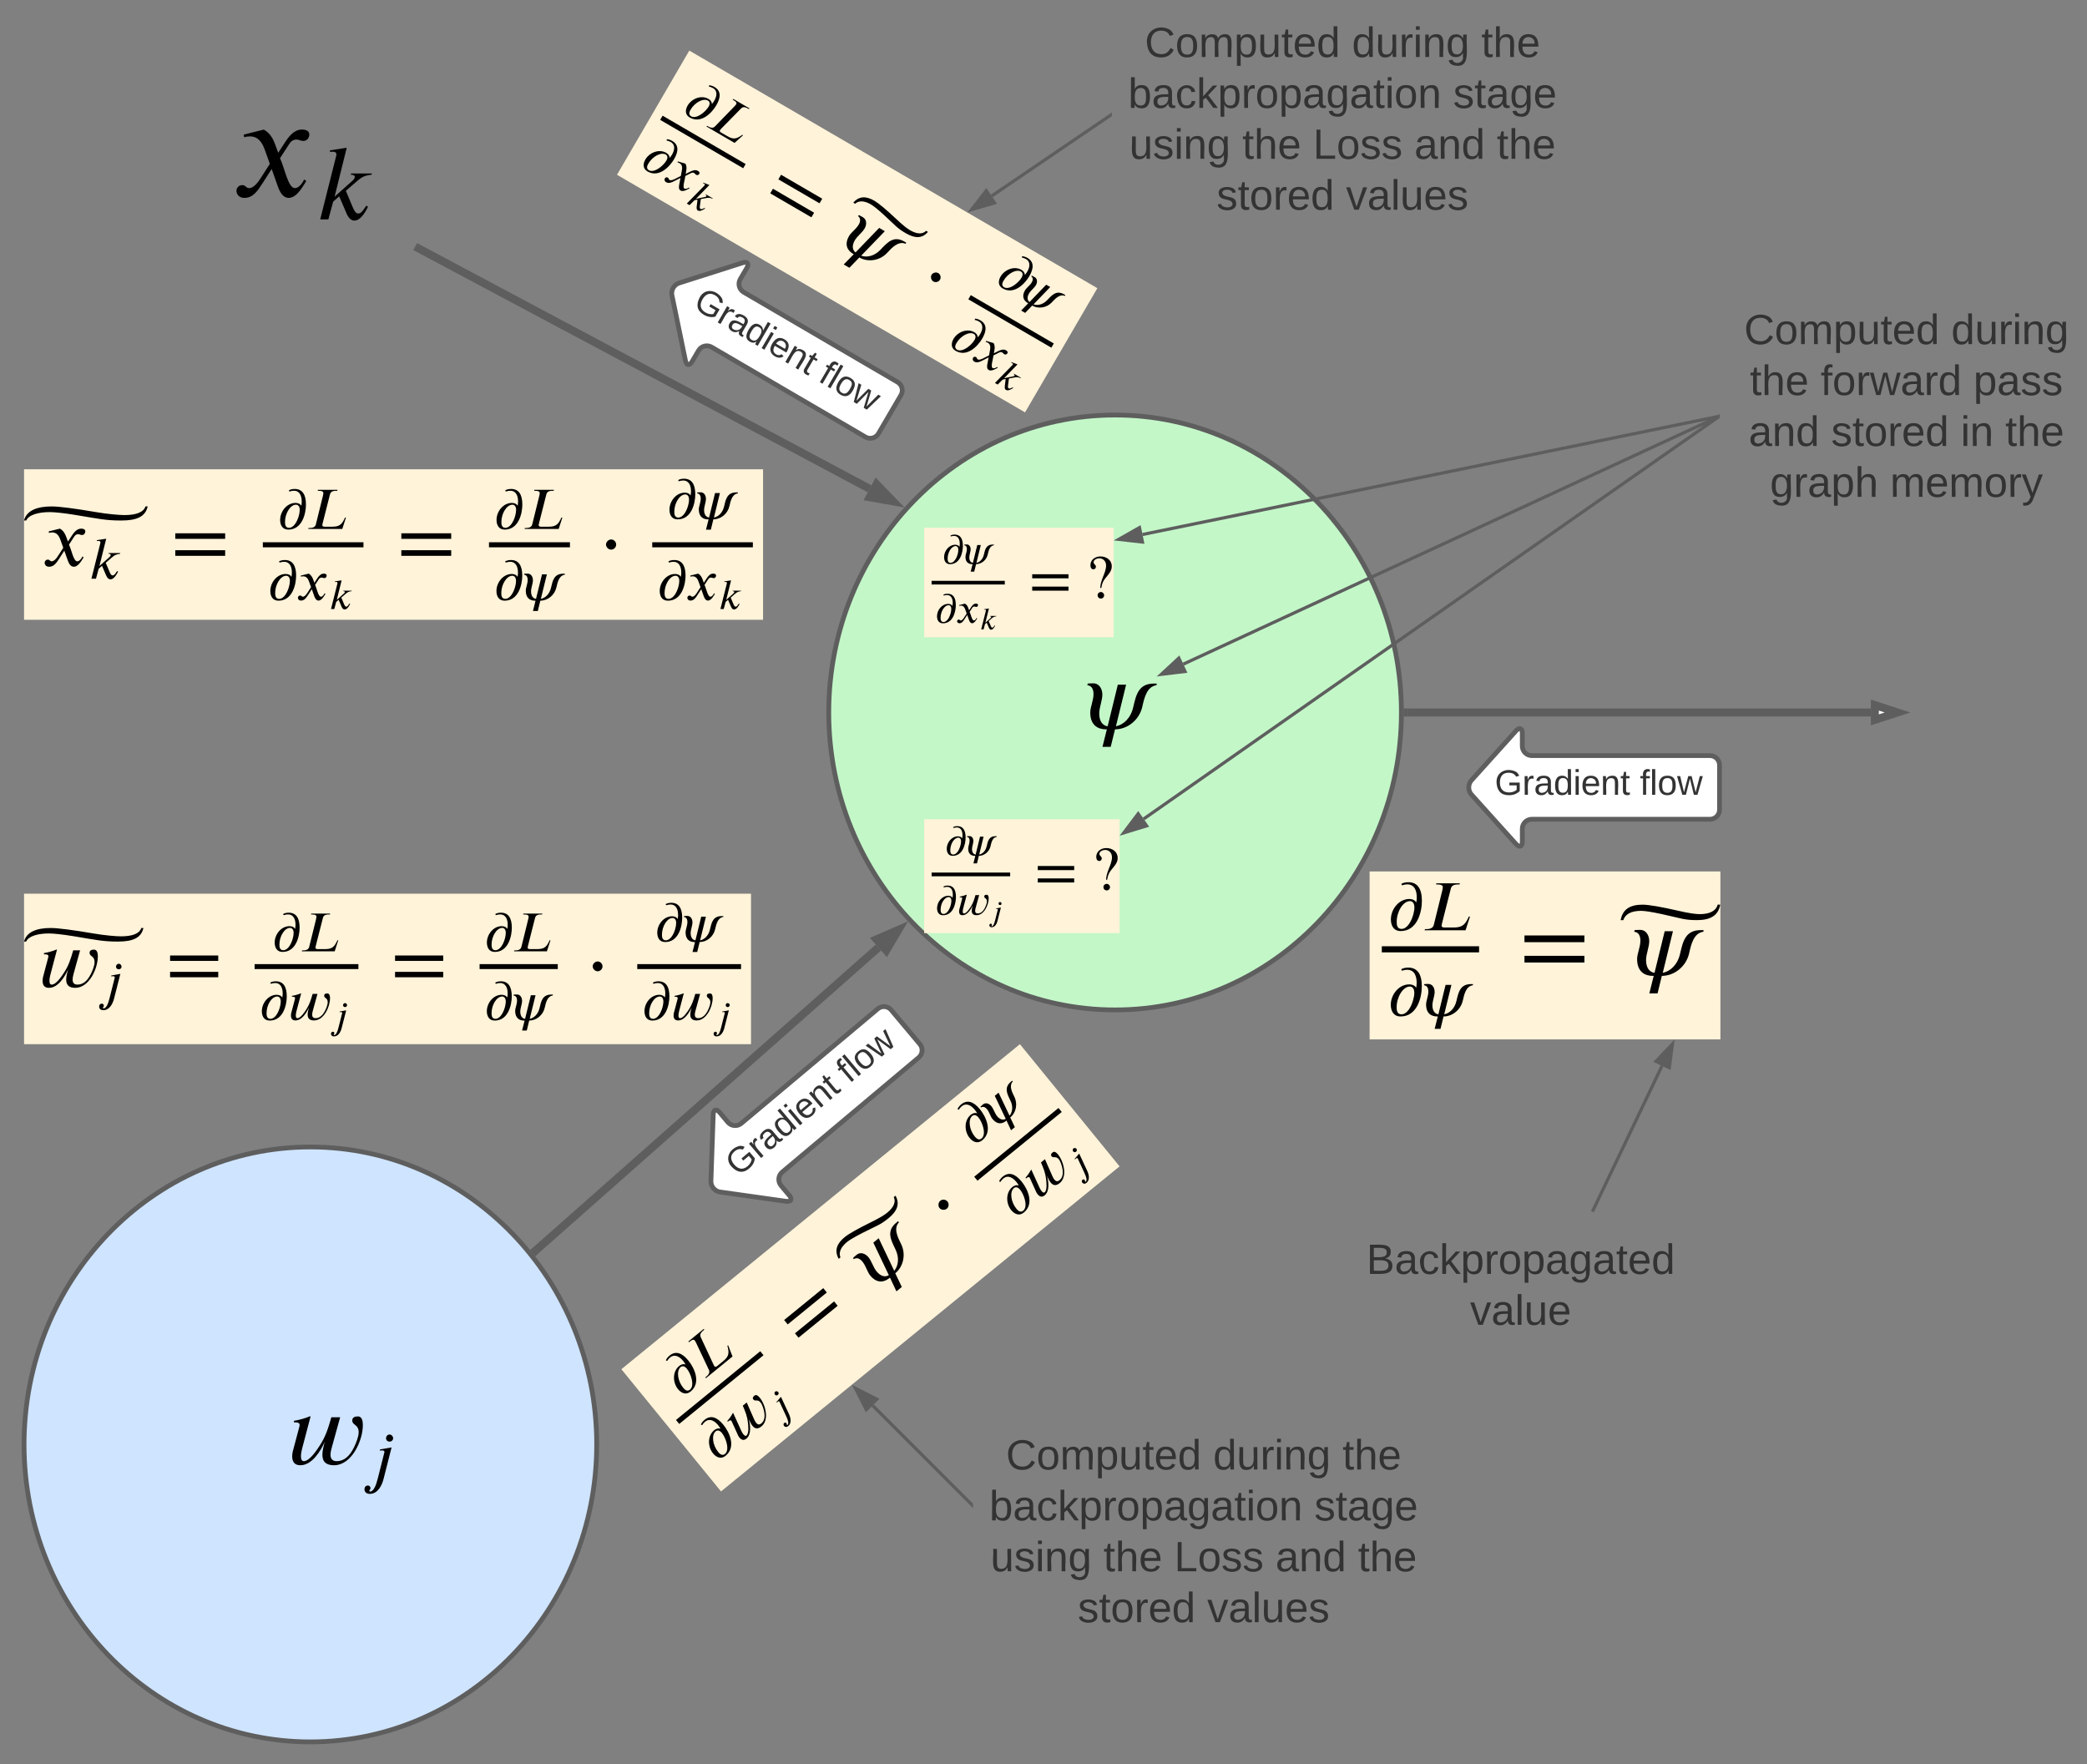 <svg xmlns="http://www.w3.org/2000/svg" xmlns:xlink="http://www.w3.org/1999/xlink" xmlns:lucid="lucid" width="1312" height="1109"><rect width="100%" height="100%" fill="#808080" stroke="none"/><g transform="translate(-299 -145)" lucid:page-tab-id="0_0"><path d="M1380 340h234.9v100H1380z" fill="none"/><use xlink:href="#a" transform="matrix(1,0,0,1,1380,340) translate(15.426 21.333)"/><use xlink:href="#b" transform="matrix(1,0,0,1,1380,340) translate(145.648 21.333)"/><use xlink:href="#c" transform="matrix(1,0,0,1,1380,340) translate(19.093 53.333)"/><use xlink:href="#d" transform="matrix(1,0,0,1,1380,340) translate(63.537 53.333)"/><use xlink:href="#e" transform="matrix(1,0,0,1,1380,340) translate(159.611 53.333)"/><use xlink:href="#f" transform="matrix(1,0,0,1,1380,340) translate(18.315 85.333)"/><use xlink:href="#g" transform="matrix(1,0,0,1,1380,340) translate(70.167 85.333)"/><use xlink:href="#h" transform="matrix(1,0,0,1,1380,340) translate(151.574 85.333)"/><use xlink:href="#i" transform="matrix(1,0,0,1,1380,340) translate(179.648 85.333)"/><use xlink:href="#j" transform="matrix(1,0,0,1,1380,340) translate(31.722 117.333)"/><use xlink:href="#k" transform="matrix(1,0,0,1,1380,340) translate(107.204 117.333)"/><path d="M997.98 140h289.1v166.85h-289.1z" fill="none"/><use xlink:href="#a" transform="matrix(1,0,0,1,997.979,140) translate(20.704 40.833)"/><use xlink:href="#l" transform="matrix(1,0,0,1,997.979,140) translate(150.926 40.833)"/><use xlink:href="#i" transform="matrix(1,0,0,1,997.979,140) translate(232.259 40.833)"/><use xlink:href="#m" transform="matrix(1,0,0,1,997.979,140) translate(10.259 72.833)"/><use xlink:href="#n" transform="matrix(1,0,0,1,997.979,140) translate(214.556 72.833)"/><use xlink:href="#o" transform="matrix(1,0,0,1,997.979,140) translate(10.963 104.833)"/><use xlink:href="#c" transform="matrix(1,0,0,1,997.979,140) translate(82 104.833)"/><use xlink:href="#p" transform="matrix(1,0,0,1,997.979,140) translate(126.444 104.833)"/><use xlink:href="#f" transform="matrix(1,0,0,1,997.979,140) translate(190.148 104.833)"/><use xlink:href="#i" transform="matrix(1,0,0,1,997.979,140) translate(242 104.833)"/><use xlink:href="#g" transform="matrix(1,0,0,1,997.979,140) translate(65.815 136.833)"/><use xlink:href="#q" transform="matrix(1,0,0,1,997.979,140) translate(147.222 136.833)"/><path d="M674.12 1053.02c0 103.27-80.6 186.98-180 186.98s-180-83.7-180-186.98c0-103.27 80.6-187 180-187s180 83.73 180 187z" stroke="#5e5e5e" stroke-width="3" fill="#cfe4ff"/><path d="M1180 592.88c0 103.27-80.6 186.98-180 186.98s-180-83.7-180-186.98c0-103.27 80.6-186.98 180-186.98s180 83.7 180 186.98z" stroke="#5e5e5e" stroke-width="3" fill="#c3f7c8"/><path d="M562.2 301.18L845.7 452.3M562.26 301.2L560 300" stroke="#5e5e5e" stroke-width="5" fill="none"/><path d="M860.47 460.2l-14.77-2.62 4.36-8.18z" stroke="#5e5e5e" stroke-width="5" fill="#5e5e5e"/><path d="M851.2 740.64L635.73 931.12" stroke="#5e5e5e" stroke-width="5" fill="none"/><path d="M863.77 729.53l-7.62 12.92-6.14-6.94z" stroke="#5e5e5e" stroke-width="5" fill="#5e5e5e"/><path d="M637.43 932.95l-2.03 1.8-3.1-3.94 1.8-1.6z" stroke="#5e5e5e" stroke-width=".05" fill="#5e5e5e"/><path d="M477.94 1027.92h75.63v62.68h-75.63z" fill="#fff" fill-opacity="0"/><path d="M512.84 1035.93l-5.26 19c-.4 1.5-.8 3.02-.8 4.6 0 2.56 1.26 4 3.9 4 7.1 0 10.77-7.56 12.8-13.34.53-1.6 1-3.23 1-4.87 0-4.86-3.9-4.34-4.02-7.16-.13-2.37 1.97-2.76 3.55-2.76 2.77 0 3.1 3.36 3.1 5.46 0 9.6-6.9 25.24-18.14 25.24-4.54 0-7.3-1.84-7.3-6.58 0-2.76.8-5.58 1.52-8.2-2.63 5.84-8.02 14.78-15.38 14.78-3.68 0-5.13-2.24-5.13-5.72 0-2.17.73-4.2 1.25-6.25l3.1-11.63c.2-.6.32-1.25.32-1.9 0-1.58-2.5-1.45-3.55-1.45v-.98c3.47-.6 6.9-1.52 10.18-2.9l.26.2-5.32 20.18c-.2.85-.73 2.95-.73 4.8 0 1.7.4 3.08 1.83 3.08 3.8-.06 8.48-7.5 10.06-9.92 3.47-5.3 5.18-10.44 7.22-17.67h5.52M546.15 1049.1c0 1.2-1.03 2.14-2.23 2.14-1.35 0-2.23-.93-2.23-2.14 0-1.16.87-2.32 2.22-2.32 1.2 0 2.23 1.16 2.23 2.32m-.98 5.8l-5.02 19.76c-1.02 4.1-3.62 9.43-8.64 9.43-2.45 0-3.38-1.54-3.38-2.85 0-1.02.56-2.4 2.18-2.4.9 0 1.63.7 1.63 1.75 0 .7-.74.84-.74 1.58 0 .2.22.47.45.47 2.14 0 3.67-3.53 4.8-8l4.26-16.86c0-.57-.45-1.03-1.48-1.03-.37 0-.93.1-1.25.23l-.14-.8"/><path d="M444.78 220h98.7v72.9h-98.7z" fill="#fff" fill-opacity="0"/><path d="M473.9 241.04l4.28-6.58c2.48-3.82 5.82-8.02 10.6-8.02 3.05 0 4.67 1.15 4.67 3.15 0 1.8-1.24 4-3.72 4-2.1 0-2.58-.86-4.2-.86-2.86 0-3.9 1.53-5.25 3.63l-5.25 8.1c2.86 5.93 5.06 18.8 9.35 18.8 1.53 0 3.82-1.32 5.83-5.43l1.34.96c-1.14 1.43-5.44 10.6-10.97 10.6-3.92 0-5.73-3.92-6.97-7.36l-3.82-10.78-6 9.35c-3.06 4.7-5.83 8.8-11.18 8.8-3.43 0-4.96-2.4-4.96-4.5 0-1.52 1.24-3.53 3.63-3.53 2.48 0 2.1 1.9 4.48 1.9 1.15 0 3.63-.94 6.68-5.62l6.2-9.64-3.14-8.77c-1.64-4.58-4.12-8.5-9.37-8.5-1.24 0-2.67.2-3.62.58l-.28-1.7 12.6-3.16c4.2 2.3 6 6.2 7.16 9.36M532.83 254.02l-.27.8c-4.52.5-6.4 1.7-8.97 3.93l-7.16 6.2 4.3 10.26c1.03 2.37 1.84 4 3.6 4 2 0 3.5-2.9 4.98-4.93l1.02.74c-.8 1.42-4 8.64-8.57 8.64-3.1 0-4.52-3.57-5.27-5.33l-4.25-9.9-3.78 3.3-3.03 11.2h-5.13l10-39.74c.13-.4.2-.88.2-1.35 0-.73-.68-1.47-2.16-1.47-.6 0-1.28 0-1.82.13l-.2-.94 10.66-1.7-7.63 30.78 11.27-10.06c.74-.67 1.42-1.55 1.42-2.42 0-.8-1.08-1.3-1.76-1.3h-.8l.26-.8h13.1"/><path d="M880 476.73h119.13v68.83H880z" fill="#fff3d9"/><path d="M884.65 512.44h46.02v-2.33h-46.02zM896.77 482.23l-.28-.55c.76-.47 1.75-.63 2.68-.63 3.45 0 5.15 2.47 5.15 7.12 0 4.05-1.67 11.48-8.08 11.48-2.7 0-3.73-2.1-3.73-4.44 0-3.85 3.04-7.77 7.04-7.77.88 0 2.05.3 2.63 1.32.1-.6.18-1.26.18-1.92 0-2.4-.8-4.96-3.6-4.96-.73 0-1.33.14-2 .36m4.7 8.38c0-1.77-.93-2.35-1.67-2.35-2.7 0-5.06 4.08-5.06 7.9 0 1.03.1 2.67 1.84 2.67 2.1 0 3.72-2.73 4.5-5.53.23-.9.4-1.84.4-2.7M923.8 487.32v.44c-2.63.36-3.32 3.4-3.86 5.83-.8 3.5-3.95 6.05-7.34 6.05l-1.15 4.7h-2.22l1.18-4.7h-.27c-2.13 0-4.2-1.13-4.2-4.52 0-1.54.9-3.18.9-5 0-1.1-.4-2.23-1.68-2.37l.13-.44c.53-.05 1.02-.05 1.5-.05 1.57 0 2.42 1.48 2.42 3.04 0 1.54-.85 3.5-.85 5.07 0 2.06.88 3.26 2.28 3.45l2.73-11.2h2.22l-2.74 11.2c2-.38 3.97-2.13 4.66-5.12.77-3.28 1.4-6.38 5.6-6.38h.7M892.3 519.4l-.26-.53c.77-.47 1.75-.63 2.68-.63 3.45 0 5.15 2.46 5.15 7.12 0 4.05-1.67 11.47-8.08 11.47-2.7 0-3.73-2.1-3.73-4.43 0-3.87 3.04-7.78 7.04-7.78.88 0 2.06.3 2.64 1.3.1-.6.2-1.25.2-1.9 0-2.4-.8-4.96-3.6-4.96-.74 0-1.34.14-2.03.35m4.72 8.4c0-1.78-.93-2.36-1.67-2.36-2.7 0-5.06 4.08-5.06 7.9 0 1.03.1 2.67 1.82 2.67 2.1 0 3.73-2.73 4.5-5.52.24-.9.4-1.84.4-2.68M908.22 528.64l1.24-1.9c.7-1.08 1.67-2.3 3.04-2.3.87 0 1.34.34 1.34.92 0 .52-.36 1.15-1.07 1.15-.6 0-.74-.24-1.2-.24-.83 0-1.13.44-1.5 1.04l-1.52 2.33c.82 1.7 1.45 5.4 2.7 5.4.43 0 1.08-.4 1.66-1.57l.4.28c-.34.4-1.57 3.04-3.16 3.04-1.12 0-1.64-1.12-2-2.1l-1.1-3.1-1.72 2.68c-.87 1.34-1.67 2.52-3.2 2.52-1 0-1.43-.7-1.43-1.3 0-.43.35-1 1.03-1 .72 0 .6.55 1.3.55.32 0 1.03-.28 1.9-1.62l1.8-2.76-.92-2.52c-.45-1.3-1.16-2.43-2.67-2.43-.36 0-.77.04-1.04.15l-.1-.5 3.62-.9c1.2.66 1.73 1.78 2.06 2.7M925.3 532.25l-.07.24c-1.32.12-1.87.48-2.62 1.12l-2.07 1.8 1.26 3c.28.68.52 1.16 1.03 1.16.6 0 1.02-.85 1.45-1.44l.3.22c-.24.4-1.16 2.5-2.5 2.5-.9 0-1.3-1.03-1.53-1.54l-1.24-2.9-1.1.98-.87 3.26h-1.5l2.9-11.57c.05-.13.07-.27.07-.4 0-.22-.2-.44-.62-.44-.18 0-.38 0-.53.04l-.06-.27 3.1-.5-2.23 8.96 3.28-2.93c.22-.2.4-.46.4-.7 0-.25-.3-.38-.5-.38h-.23l.07-.25h3.8M970.72 508.56H947.9V506h22.82v2.56m0 7.75H947.9v-2.55h22.82v2.56M991.33 514.6h-.66c.04-1.54.35-3.48 1.7-6.85 1-2.48 1.98-4.92 1.98-7.24 0-2.67-1.86-4.56-4.22-4.56-1.86 0-3.64 1.16-3.64 2.4 0 1.43 1.46 1.6 1.46 2.86 0 .97-.62 1.67-1.6 1.67-1.08 0-1.85-.97-1.85-2.56 0-3.2 2.64-5.53 6.36-5.53 3.76 0 7.05 2.37 7.05 6.12 0 2.36-.72 3.67-4.05 7.63-1.4 1.66-2.1 3.44-2.52 6.08zm1.78 4.62c0 1.12-.84 2.05-2 2.05-1.32 0-2.1-.97-2.1-2.05 0-1.17.9-2.06 2.1-2.06 1.08 0 2 .97 2 2.06"/><path d="M1160 692.82h220.55V798.4H1160z" fill="#fff3d9"/><path d="M1167.68 743.68h61.15v-3.83h-61.15zM1180.4 701.54l-.45-.9c1.26-.78 2.9-1.05 4.43-1.05 5.7 0 8.5 4.06 8.5 11.75 0 6.7-2.76 18.95-13.34 18.95-4.43 0-6.15-3.48-6.15-7.33 0-6.37 5-12.84 11.6-12.84 1.46 0 3.4.5 4.35 2.17.18-1 .32-2.08.32-3.17 0-3.98-1.3-8.18-5.93-8.18-1.22 0-2.2.22-3.34.6m7.78 13.83c0-2.94-1.54-3.9-2.76-3.9-4.48 0-8.37 6.74-8.37 13.03 0 1.73.18 4.44 3.03 4.44 3.48 0 6.15-4.52 7.42-9.13.4-1.5.68-3.02.68-4.42M1223.1 721.2l-2.77 8.6h-25.73l.18-.72h.77c3.4 0 4.48-1.27 4.84-2.8l5.33-21.58c.18-.72.3-1.63.3-2.03 0-.86-.62-1.68-3.43-1.68h-.8l.17-.73h14.8l-.2.72h-.8c-3.4 0-4.35 1.17-4.75 2.84l-5.52 21.76c-.18.67-.23 1.3-.23 1.4 0 1 1.27 1.08 1.8 1.08h5.53c4.6 0 6.92-1 9-5.2.32-.5.54-1.04.77-1.67h.72M1180.33 755.2l-.45-.9c1.27-.77 2.9-1.04 4.43-1.04 5.7 0 8.52 4.07 8.52 11.76 0 6.7-2.76 18.95-13.35 18.95-4.43 0-6.15-3.48-6.15-7.33 0-6.37 5.02-12.84 11.63-12.84 1.44 0 3.4.5 4.34 2.17.17-1 .3-2.08.3-3.16 0-3.97-1.3-8.18-5.92-8.18-1.22 0-2.22.23-3.35.6m7.78 13.83c0-2.94-1.52-3.9-2.75-3.9-4.47 0-8.36 6.75-8.36 13.03 0 1.72.17 4.43 3.02 4.43 3.48 0 6.15-4.5 7.4-9.12.42-1.5.7-3.03.7-4.43M1224.97 763.62v.72c-4.34.6-5.47 5.6-6.37 9.64-1.32 5.8-6.52 10-12.12 10l-1.9 7.77h-3.67l1.96-7.78h-.45c-3.52 0-6.9-1.85-6.9-7.46 0-2.52 1.43-5.24 1.43-8.27 0-1.8-.63-3.66-2.76-3.9l.23-.7c.86-.1 1.67-.1 2.5-.1 2.57 0 3.97 2.44 3.97 5.02 0 2.53-1.4 5.74-1.4 8.37 0 3.4 1.44 5.38 3.75 5.7l4.52-18.5h3.67l-4.52 18.5c3.3-.64 6.56-3.53 7.7-8.46 1.26-5.43 2.3-10.54 9.22-10.54h1.17M1295.04 737.3h-37.68v-4.23h37.68v4.22m0 12.78h-37.68v-4.22h37.68v4.22M1369.9 729.67v1.03c-6.15.83-7.75 7.93-9.03 13.62-1.86 8.2-9.2 14.14-17.15 14.14l-2.68 11h-5.18l2.75-11h-.63c-5 0-9.8-2.62-9.8-10.55 0-3.58 2.06-7.4 2.06-11.7 0-2.56-.9-5.18-3.9-5.5l.3-1.03c1.23-.12 2.38-.12 3.53-.12 3.65 0 5.63 3.45 5.63 7.1 0 3.58-2 8.12-2 11.83 0 4.8 2.06 7.6 5.32 8.06l6.4-26.16h5.18l-6.4 26.16c4.67-.9 9.28-5 10.88-11.96 1.8-7.68 3.26-14.9 13.05-14.9h1.66M1378.78 713.68h1.66c-1.2 6.78-6.14 9.73-14.52 9.73-8.25 0-9.47-1.02-22.45-3.83-6-1.28-10.36-2-12.86-2-6 0-9.9 2-11.12 5.84h-1.66c1.28-7.16 6.33-9.72 13.75-9.72 3.97 0 11.64 1.35 22.77 3.9 6.02 1.4 10.5 2.05 13.18 2.05 6.33 0 10.3-2.05 11.26-5.95"/><path d="M880 660h122.82v71.6H880z" fill="#fff3d9"/><path d="M884.67 695.86h49.37v-2.33h-49.37zM898.44 665.52l-.28-.55c.77-.47 1.76-.63 2.7-.63 3.46 0 5.17 2.47 5.17 7.15 0 4.06-1.68 11.5-8.12 11.5-2.68 0-3.73-2.1-3.73-4.44 0-3.88 3.06-7.82 7.07-7.82.88 0 2.06.3 2.64 1.32.1-.6.2-1.26.2-1.92 0-2.42-.8-4.98-3.6-4.98-.75 0-1.36.14-2.04.36m4.73 8.4c0-1.77-.94-2.35-1.68-2.35-2.73 0-5.1 4.1-5.1 7.92 0 1.04.1 2.7 1.84 2.7 2.12 0 3.74-2.76 4.5-5.57.26-.9.43-1.84.43-2.7M925.6 670.63v.44c-2.66.36-3.34 3.42-3.9 5.86-.8 3.52-3.95 6.08-7.36 6.08l-1.16 4.74h-2.23l1.18-4.73h-.27c-2.15 0-4.2-1.12-4.2-4.53 0-1.54.87-3.2.87-5.03 0-1.1-.38-2.23-1.68-2.37l.14-.44c.5-.05 1-.05 1.5-.05 1.57 0 2.42 1.48 2.42 3.05 0 1.54-.85 3.5-.85 5.1 0 2.05.88 3.26 2.28 3.46l2.76-11.26h2.23l-2.75 11.25c2-.4 4-2.16 4.68-5.16.77-3.3 1.4-6.4 5.6-6.4h.73M892.37 702.87l-.28-.55c.76-.47 1.75-.63 2.7-.63 3.45 0 5.16 2.46 5.16 7.14 0 4.07-1.68 11.52-8.12 11.52-2.7 0-3.74-2.12-3.74-4.45 0-3.87 3.06-7.8 7.07-7.8.88 0 2.07.3 2.64 1.3.12-.6.2-1.25.2-1.9 0-2.43-.8-5-3.6-5-.74 0-1.35.15-2.03.37m4.73 8.4c0-1.77-.94-2.35-1.68-2.35-2.72 0-5.1 4.1-5.1 7.92 0 1.05.12 2.7 1.85 2.7 2.12 0 3.75-2.75 4.52-5.56.23-.9.4-1.84.4-2.7M914.56 707.68l-2.2 7.95c-.16.63-.33 1.27-.33 1.93 0 1.07.53 1.67 1.63 1.67 2.97 0 4.5-3.16 5.36-5.58.22-.66.4-1.35.4-2.04 0-2.02-1.6-1.8-1.66-2.98-.06-1 .82-1.16 1.48-1.16 1.16 0 1.3 1.4 1.3 2.28 0 4.02-2.9 10.57-7.6 10.57-1.9 0-3.05-.76-3.05-2.74 0-1.16.32-2.34.62-3.44-1.1 2.45-3.35 6.2-6.44 6.2-1.54 0-2.14-.95-2.14-2.4 0-.9.3-1.77.52-2.62l1.3-4.87c.08-.25.13-.52.13-.8 0-.66-1.05-.6-1.5-.6v-.4c1.46-.26 2.9-.65 4.27-1.22l.1.1-2.22 8.43c-.08.36-.3 1.24-.3 2 0 .73.16 1.3.77 1.3 1.6-.02 3.55-3.13 4.2-4.15 1.47-2.23 2.18-4.37 3.03-7.4h2.3M928.64 713.04c0 .5-.43.9-.95.9-.58 0-.95-.4-.95-.9s.37-1 .94-1c.5 0 .94.5.94 1m-.4 2.46l-2.14 8.4c-.44 1.72-1.54 4-3.67 4-1.05 0-1.44-.66-1.44-1.2 0-.45.22-1.04.9-1.04.4 0 .7.3.7.75 0 .3-.3.37-.3.68 0 .08.1.2.2.2.9 0 1.54-1.5 2.02-3.4l1.8-7.15c0-.24-.2-.44-.62-.44-.16 0-.4.03-.53.1l-.06-.34M974.3 691.97h-22.9v-2.57h22.9v2.57m0 7.78h-22.9v-2.57h22.9v2.57M995 698.04h-.65c.03-1.56.35-3.5 1.7-6.9 1.02-2.48 2-4.93 2-7.26 0-2.7-1.88-4.6-4.25-4.6-1.87 0-3.66 1.17-3.66 2.42 0 1.44 1.48 1.6 1.48 2.88 0 .97-.62 1.67-1.6 1.67-1.08 0-1.86-.97-1.86-2.57 0-3.23 2.64-5.56 6.38-5.56 3.77 0 7.08 2.37 7.08 6.15 0 2.37-.74 3.7-4.08 7.66-1.4 1.67-2.1 3.46-2.53 6.1zm1.8 4.63c0 1.13-.86 2.06-2.03 2.06-1.32 0-2.1-.97-2.1-2.06 0-1.17.9-2.06 2.1-2.06 1.1 0 2.03.98 2.03 2.07"/><path d="M1184 592.88h291.14" stroke="#5e5e5e" stroke-width="5" fill="none"/><path d="M1184.06 595.38h-2.6l.04-2.5-.03-2.5h2.6z" stroke="#5e5e5e" stroke-width=".05" fill="#5e5e5e"/><path d="M1491.9 592.88l-14.26 4.64v-9.28z" stroke="#5e5e5e" stroke-width="5" fill="#fff"/><path d="M314.12 440H778.7v94.6H314.12z" fill="#fff3d9"/><path d="M341.73 485.45l2.4-3.67c1.38-2.13 3.24-4.47 5.9-4.47 1.7 0 2.6.65 2.6 1.76 0 1-.68 2.24-2.06 2.24-1.17 0-1.44-.48-2.35-.48-1.6 0-2.18.85-2.92 2.02l-2.93 4.53c1.6 3.3 2.82 10.5 5.22 10.5.84 0 2.12-.76 3.23-3.05l.75.54c-.64.8-3.04 5.9-6.12 5.9-2.2 0-3.2-2.18-3.9-4.1l-2.12-6-3.35 5.2c-1.72 2.62-3.26 4.9-6.24 4.9-1.92 0-2.77-1.33-2.77-2.5 0-.85.68-1.97 2-1.97 1.4 0 1.18 1.06 2.5 1.06.65 0 2.04-.53 3.74-3.14l3.46-5.38-1.76-4.9c-.9-2.55-2.3-4.74-5.2-4.74-.7 0-1.5.1-2.04.32l-.16-.96 7.03-1.75c2.34 1.28 3.36 3.47 4 5.22M374.6 492.7l-.14.44c-2.52.27-3.57.95-5 2.2l-4 3.45 2.42 5.7c.56 1.33 1 2.23 2 2.23 1.12 0 1.95-1.62 2.78-2.74l.56.4c-.45.8-2.22 4.82-4.78 4.82-1.73 0-2.52-2-2.94-2.98l-2.37-5.53-2.1 1.86-1.7 6.24h-2.86l5.57-22.17c.08-.22.1-.5.1-.75 0-.4-.36-.83-1.2-.83-.33 0-.7 0-1 .08l-.12-.53 5.95-.94-4.26 17.16 6.3-5.6c.4-.38.8-.87.8-1.36 0-.45-.6-.72-1-.72h-.44l.15-.45h7.3M390.45 463.36h1.38c-1.38 6.23-6.5 8.84-16.5 8.84-9.86 0-13.58-.96-29.13-3.52-7.13-1.17-12.94-1.76-15.92-1.76-7.2 0-13.3 1.76-14.8 5.28h-1.38c1.7-6.45 8.46-8.84 17.35-8.84 4.8 0 14.54 1.27 27.9 3.56 7.14 1.23 14.7 1.87 17.9 1.87 7.55 0 12.08-1.88 13.2-5.44M440.55 483.75H409.2v-3.52h31.35v3.52m0 10.65H409.2v-3.52h31.35v3.52M464.24 489.07h63.25v-3.2h-63.26zM480.95 454l-.38-.76c1.06-.64 2.4-.87 3.7-.87 4.73 0 7.07 3.4 7.07 9.8 0 5.56-2.3 15.76-11.1 15.76-3.7 0-5.13-2.9-5.13-6.1 0-5.3 4.2-10.68 9.7-10.68 1.2 0 2.8.4 3.6 1.8.15-.83.27-1.73.27-2.63 0-3.32-1.1-6.82-4.94-6.82-1 0-1.84.2-2.78.5m6.47 11.5c0-2.44-1.28-3.23-2.3-3.23-3.72 0-6.96 5.6-6.96 10.85 0 1.43.15 3.68 2.53 3.68 2.88 0 5.1-3.76 6.16-7.6.34-1.24.56-2.52.56-3.7M516.48 470.37l-2.3 7.15h-21.4l.14-.6h.64c2.82 0 3.73-1.06 4.03-2.34l4.43-17.95c.15-.6.26-1.36.26-1.7 0-.7-.54-1.4-2.87-1.4h-.68l.15-.6h12.3l-.14.6h-.68c-2.82 0-3.6 1-3.95 2.38l-4.6 18.12c-.14.56-.18 1.1-.18 1.17 0 .8 1.06.9 1.5.9h4.6c3.84 0 5.76-.84 7.5-4.34.25-.4.44-.87.63-1.4h.6M474.77 498.66l-.37-.75c1.05-.63 2.4-.86 3.7-.86 4.73 0 7.06 3.4 7.06 9.8 0 5.56-2.3 15.76-11.1 15.76-3.7 0-5.12-2.9-5.12-6.1 0-5.3 4.18-10.7 9.67-10.7 1.22 0 2.84.43 3.63 1.82.15-.83.26-1.73.26-2.63 0-3.33-1.1-6.83-4.94-6.83-1.02 0-1.85.2-2.8.5m6.5 11.5c0-2.44-1.3-3.23-2.3-3.23-3.74 0-6.97 5.6-6.97 10.85 0 1.42.14 3.67 2.5 3.67 2.9 0 5.13-3.76 6.18-7.6.34-1.24.57-2.52.57-3.7M496.64 511.35l1.7-2.6c.98-1.5 2.3-3.16 4.18-3.16 1.2 0 1.84.44 1.84 1.23 0 .72-.5 1.58-1.47 1.58-.84 0-1.02-.33-1.66-.33-1.13 0-1.55.6-2.08 1.43l-2.07 3.2c1.12 2.34 2 7.42 3.68 7.42.6 0 1.5-.53 2.3-2.15l.53.38c-.45.56-2.14 4.18-4.32 4.18-1.55 0-2.26-1.55-2.75-2.9l-1.5-4.25-2.38 3.68c-1.2 1.85-2.3 3.47-4.4 3.47-1.36 0-1.96-.94-1.96-1.77 0-.6.48-1.4 1.42-1.4.98 0 .83.76 1.77.76.44 0 1.42-.38 2.63-2.22l2.44-3.8-1.24-3.47c-.64-1.8-1.62-3.35-3.7-3.35-.48 0-1.04.08-1.42.23l-.1-.67 4.97-1.24c1.65.9 2.37 2.44 2.82 3.68M520.12 516.3l-.1.33c-1.82.2-2.57.67-3.6 1.56l-2.86 2.48 1.73 4.1c.4.95.72 1.6 1.42 1.6.8 0 1.4-1.17 2-1.98l.4.3c-.32.57-1.6 3.45-3.43 3.45-1.25 0-1.82-1.43-2.1-2.13l-1.7-3.97-1.53 1.33-1.2 4.48h-2.06l4-15.9c.06-.16.08-.35.08-.54 0-.3-.27-.6-.86-.6-.24 0-.5 0-.73.06l-.1-.38 4.28-.67-3.05 12.3 4.5-4.02c.3-.26.57-.6.57-.96 0-.32-.43-.5-.7-.5h-.33l.1-.34h5.25M582.65 483.75H551.3v-3.52h31.35v3.52m0 10.65H551.3v-3.52h31.35v3.52M606.4 489.07h50.9v-3.2h-50.9zM616.98 454l-.38-.76c1.06-.64 2.4-.87 3.7-.87 4.74 0 7.07 3.4 7.07 9.8 0 5.56-2.3 15.76-11.1 15.76-3.7 0-5.12-2.9-5.12-6.1 0-5.3 4.18-10.68 9.67-10.68 1.2 0 2.82.4 3.6 1.8.16-.83.28-1.73.28-2.63 0-3.32-1.1-6.82-4.93-6.82-1.02 0-1.85.2-2.8.5m6.5 11.5c0-2.44-1.3-3.23-2.3-3.23-3.74 0-6.97 5.6-6.97 10.85 0 1.43.15 3.68 2.52 3.68 2.9 0 5.12-3.76 6.17-7.6.33-1.24.56-2.52.56-3.7M652.52 470.37l-2.3 7.15H628.8l.15-.6h.64c2.8 0 3.72-1.06 4.02-2.34l4.44-17.95c.15-.6.26-1.36.26-1.7 0-.7-.52-1.4-2.86-1.4h-.67l.14-.6h12.3l-.15.6h-.68c-2.83 0-3.62 1-3.96 2.38l-4.6 18.12c-.14.56-.18 1.1-.18 1.17 0 .8 1.06.9 1.5.9h4.6c3.84 0 5.76-.84 7.5-4.34.26-.4.44-.87.63-1.4h.62M616.93 498.66l-.38-.75c1.06-.63 2.4-.86 3.7-.86 4.73 0 7.07 3.4 7.07 9.8 0 5.56-2.3 15.76-11.1 15.76-3.7 0-5.13-2.9-5.13-6.1 0-5.3 4.17-10.7 9.67-10.7 1.2 0 2.82.43 3.6 1.82.16-.83.27-1.73.27-2.63 0-3.33-1.1-6.83-4.93-6.83-1 0-1.83.2-2.77.5m6.47 11.5c0-2.44-1.28-3.23-2.3-3.23-3.72 0-6.96 5.6-6.96 10.85 0 1.42.15 3.67 2.52 3.67 2.9 0 5.12-3.76 6.18-7.6.34-1.24.56-2.52.56-3.7M654.08 505.66v.6c-3.6.5-4.55 4.67-5.3 8.02-1.1 4.82-5.43 8.32-10.1 8.32l-1.58 6.48h-3.04l1.6-6.48h-.36c-2.94 0-5.76-1.54-5.76-6.2 0-2.12 1.2-4.37 1.2-6.9 0-1.5-.52-3.05-2.3-3.23l.2-.6c.7-.08 1.4-.08 2.06-.08 2.15 0 3.32 2.02 3.32 4.17 0 2.1-1.17 4.78-1.17 6.96 0 2.82 1.2 4.48 3.12 4.74l3.77-15.4h3.05l-3.78 15.4c2.75-.52 5.46-2.93 6.4-7.04 1.06-4.5 1.92-8.77 7.68-8.77h.98M686.36 487.32c0 1.7-1.44 3.2-3.14 3.2-1.76 0-3.25-1.6-3.25-3.2s1.5-3.2 3.25-3.2c1.7 0 3.14 1.5 3.14 3.2M709.04 489.07h63.25v-3.2h-63.26zM725.7 447.55l-.38-.75c1.06-.64 2.4-.87 3.7-.87 4.74 0 7.07 3.4 7.07 9.8 0 5.56-2.3 15.76-11.1 15.76-3.7 0-5.13-2.9-5.13-6.1 0-5.3 4.17-10.7 9.67-10.7 1.2 0 2.82.42 3.6 1.8.16-.82.28-1.72.28-2.63 0-3.3-1.1-6.8-4.93-6.8-1.03 0-1.86.18-2.8.48m6.48 11.52c0-2.45-1.28-3.24-2.3-3.24-3.73 0-6.96 5.6-6.96 10.84 0 1.43.15 3.7 2.52 3.7 2.9 0 5.12-3.77 6.17-7.6.35-1.25.58-2.53.58-3.7M762.85 454.55v.6c-3.6.5-4.55 4.67-5.3 8.02-1.1 4.82-5.42 8.32-10.1 8.32l-1.57 6.47h-3.05l1.62-6.48h-.38c-2.94 0-5.76-1.55-5.76-6.22 0-2.1 1.22-4.37 1.22-6.9 0-1.5-.53-3.04-2.3-3.23l.2-.6c.7-.07 1.38-.07 2.06-.07 2.14 0 3.3 2.03 3.3 4.18 0 2.1-1.16 4.78-1.16 6.96 0 2.82 1.2 4.48 3.13 4.74l3.76-15.4h3.06l-3.76 15.4c2.74-.53 5.45-2.93 6.4-7.04 1.05-4.5 1.92-8.77 7.67-8.77h.98M719.58 498.66l-.38-.75c1.06-.63 2.4-.86 3.7-.86 4.73 0 7.07 3.4 7.07 9.8 0 5.56-2.3 15.76-11.1 15.76-3.7 0-5.13-2.9-5.13-6.1 0-5.3 4.18-10.7 9.68-10.7 1.2 0 2.82.43 3.6 1.82.16-.83.27-1.73.27-2.63 0-3.33-1.1-6.83-4.94-6.83-1 0-1.84.2-2.78.5m6.47 11.5c0-2.44-1.28-3.23-2.3-3.23-3.72 0-6.96 5.6-6.96 10.85 0 1.42.14 3.67 2.5 3.67 2.9 0 5.13-3.76 6.2-7.6.33-1.24.55-2.52.55-3.7M741.45 511.35l1.7-2.6c.97-1.5 2.3-3.16 4.17-3.16 1.2 0 1.84.44 1.84 1.23 0 .72-.48 1.58-1.46 1.58-.83 0-1.02-.33-1.66-.33-1.13 0-1.54.6-2.07 1.43l-2.07 3.2c1.13 2.34 2 7.42 3.7 7.42.6 0 1.5-.53 2.28-2.15l.53.38c-.44.56-2.13 4.18-4.32 4.18-1.54 0-2.26-1.55-2.74-2.9l-1.5-4.25-2.38 3.68c-1.2 1.85-2.3 3.47-4.4 3.47-1.36 0-1.96-.94-1.96-1.77 0-.6.5-1.4 1.43-1.4.98 0 .83.76 1.77.76.45 0 1.43-.38 2.63-2.22l2.45-3.8-1.24-3.47c-.64-1.8-1.62-3.35-3.7-3.35-.48 0-1.05.08-1.42.23l-.12-.67 4.97-1.24c1.66.9 2.37 2.44 2.83 3.68M764.92 516.3l-.1.33c-1.8.2-2.57.67-3.6 1.56l-2.86 2.48 1.73 4.1c.4.95.72 1.6 1.42 1.6.8 0 1.4-1.17 2-1.98l.4.3c-.32.57-1.6 3.45-3.42 3.45-1.24 0-1.8-1.43-2.1-2.13l-1.7-3.97-1.52 1.33-1.22 4.48h-2.05l4-15.9c.06-.16.1-.35.1-.54 0-.3-.28-.6-.87-.6-.25 0-.52 0-.73.06l-.08-.38 4.26-.67-3.05 12.3 4.5-4.02c.3-.26.57-.6.57-.96 0-.32-.43-.5-.7-.5h-.32l.1-.34h5.24"/><path d="M314.12 706.8h457v94.6h-457z" fill="#fff3d9"/><path d="M349.37 742.35l-4.12 14.86c-.3 1.2-.6 2.38-.6 3.6 0 2 .96 3.14 3.02 3.14 5.55 0 8.43-5.9 10.02-10.43.4-1.23.76-2.5.76-3.8 0-3.8-3.03-3.4-3.13-5.6-.1-1.85 1.54-2.16 2.77-2.16 2.16 0 2.42 2.62 2.42 4.27 0 7.5-5.4 19.75-14.2 19.75-3.54 0-5.7-1.44-5.7-5.14 0-2.15.62-4.36 1.2-6.42-2.07 4.58-6.28 11.57-12.04 11.57-2.88 0-4-1.75-4-4.47 0-1.7.55-3.3.96-4.9l2.42-9.1c.16-.45.26-.96.26-1.48 0-1.23-1.96-1.13-2.78-1.13v-.77c2.73-.46 5.4-1.18 7.97-2.26l.22.15-4.17 15.78c-.15.66-.56 2.3-.56 3.75 0 1.34.3 2.4 1.43 2.4 2.98-.04 6.63-5.85 7.86-7.75 2.72-4.16 4.05-8.17 5.65-13.83h4.32M375.42 752.66c0 .94-.8 1.67-1.74 1.67-1.06 0-1.75-.73-1.75-1.67 0-.9.7-1.82 1.75-1.82.94 0 1.74.9 1.74 1.82m-.76 4.54l-3.93 15.45c-.8 3.2-2.83 7.38-6.76 7.38-1.92 0-2.65-1.2-2.65-2.22 0-.8.44-1.88 1.7-1.88.7 0 1.28.54 1.28 1.38 0 .55-.58.65-.58 1.24 0 .14.18.36.36.36 1.68 0 2.87-2.76 3.75-6.25l3.34-13.2c0-.43-.36-.8-1.16-.8-.28 0-.72.08-.97.2l-.1-.63M387.82 728.37h1.34c-1.34 6-6.28 8.53-15.94 8.53-9.5 0-13.1-.92-28.12-3.4-6.9-1.12-12.5-1.7-15.37-1.7-6.94 0-12.86 1.7-14.3 5.1h-1.33c1.64-6.22 8.17-8.53 16.76-8.53 4.62 0 14.03 1.23 26.94 3.44 6.9 1.2 14.2 1.8 17.27 1.8 7.3 0 11.67-1.8 12.75-5.23M436.2 749.04h-30.28v-3.4h30.28v3.4m0 10.28h-30.28v-3.4h30.28v3.4M459.07 754.18h65.24v-3.1h-65.23zM477.32 720.3l-.37-.72c1.02-.62 2.33-.84 3.57-.84 4.58 0 6.83 3.27 6.83 9.45 0 5.37-2.22 15.22-10.72 15.22-3.56 0-4.95-2.8-4.95-5.9 0-5.1 4.04-10.3 9.35-10.3 1.16 0 2.72.4 3.48 1.73.16-.8.27-1.67.27-2.54 0-3.2-1.05-6.57-4.76-6.57-.97 0-1.77.18-2.68.47m6.25 11.13c0-2.37-1.24-3.13-2.22-3.13-3.6 0-6.72 5.42-6.72 10.47 0 1.38.14 3.56 2.43 3.56 2.8 0 4.95-3.63 5.96-7.34.33-1.2.55-2.45.55-3.57M511.63 736.12l-2.22 6.9h-20.67l.15-.58h.6c2.74 0 3.6-1.02 3.9-2.25l4.3-17.35c.14-.58.25-1.3.25-1.64 0-.68-.5-1.33-2.77-1.33h-.65l.16-.58h11.88l-.14.57h-.66c-2.72 0-3.5.94-3.8 2.3l-4.45 17.47c-.15.55-.2 1.05-.2 1.13 0 .8 1.03.87 1.46.87h4.44c3.7 0 5.56-.8 7.23-4.18.25-.4.44-.84.62-1.34h.58M469.25 763.44l-.37-.73c1.02-.6 2.33-.83 3.57-.83 4.58 0 6.83 3.28 6.83 9.45 0 5.38-2.22 15.23-10.72 15.23-3.57 0-4.95-2.8-4.95-5.88 0-5.13 4.05-10.33 9.35-10.33 1.17 0 2.73.4 3.5 1.75.14-.8.25-1.68.25-2.56 0-3.2-1.06-6.58-4.76-6.58-.98 0-1.78.2-2.7.48m6.26 11.12c0-2.36-1.24-3.13-2.22-3.13-3.6 0-6.72 5.42-6.72 10.47 0 1.38.14 3.56 2.43 3.56 2.8 0 4.94-3.63 5.95-7.34.33-1.2.55-2.43.55-3.56M498.58 769.8l-2.9 10.5c-.23.84-.44 1.67-.44 2.55 0 1.4.7 2.2 2.14 2.2 3.92 0 5.96-4.17 7.1-7.36.28-.9.53-1.8.53-2.7 0-2.7-2.13-2.4-2.2-3.97-.08-1.3 1.1-1.52 1.96-1.52 1.52 0 1.7 1.86 1.7 3.02 0 5.3-3.8 13.96-10.03 13.96-2.5 0-4.03-1.02-4.03-3.63 0-1.53.44-3.1.84-4.55-1.46 3.24-4.44 8.18-8.5 8.18-2.04 0-2.84-1.23-2.84-3.16 0-1.2.4-2.33.7-3.45l1.7-6.44c.1-.32.18-.7.18-1.05 0-.87-1.38-.8-1.97-.8v-.55c1.94-.32 3.83-.83 5.65-1.6l.14.1-2.95 11.17c-.1.47-.4 1.64-.4 2.66 0 .94.22 1.7 1.02 1.7 2.1-.03 4.7-4.14 5.56-5.48 1.92-2.95 2.87-5.78 4-9.78h3.05M517.18 776.88c0 .67-.58 1.2-1.25 1.2-.76 0-1.26-.53-1.26-1.2 0-.66.5-1.3 1.26-1.3.67 0 1.25.64 1.25 1.3m-.55 3.25l-2.82 11.08c-.56 2.3-2.02 5.3-4.83 5.3-1.38 0-1.9-.86-1.9-1.6 0-.56.3-1.34 1.22-1.34.48 0 .9.4.9 1 0 .38-.42.46-.42.87 0 .1.13.26.26.26 1.2 0 2.06-2 2.7-4.5l2.4-9.45c0-.3-.27-.57-.85-.57-.22 0-.53.05-.7.13l-.1-.44M577.63 749.04h-30.28v-3.4h30.28v3.4m0 10.28h-30.28v-3.4h30.28v3.4M600.5 754.18h49.15v-3.1H600.5zM610.73 720.3l-.37-.72c1.02-.62 2.33-.84 3.57-.84 4.58 0 6.83 3.27 6.83 9.45 0 5.37-2.22 15.22-10.72 15.22-3.56 0-4.95-2.8-4.95-5.9 0-5.1 4.03-10.3 9.34-10.3 1.16 0 2.72.4 3.48 1.73.15-.8.26-1.67.26-2.54 0-3.2-1.06-6.57-4.76-6.57-.98 0-1.78.18-2.7.47m6.26 11.13c0-2.37-1.24-3.13-2.22-3.13-3.6 0-6.72 5.42-6.72 10.47 0 1.38.14 3.56 2.43 3.56 2.8 0 4.95-3.63 5.96-7.34.33-1.2.55-2.45.55-3.57M645.04 736.12l-2.22 6.9h-20.68l.15-.58h.6c2.73 0 3.6-1.02 3.9-2.25l4.28-17.35c.15-.58.26-1.3.26-1.64 0-.68-.5-1.33-2.77-1.33h-.65l.15-.58h11.88l-.14.57h-.65c-2.72 0-3.5.94-3.82 2.3l-4.43 17.47c-.15.55-.18 1.05-.18 1.13 0 .8 1.02.87 1.45.87h4.44c3.7 0 5.57-.8 7.24-4.18.25-.4.44-.84.62-1.34h.58M610.68 763.44l-.37-.73c1.03-.6 2.34-.83 3.57-.83 4.58 0 6.84 3.28 6.84 9.45 0 5.38-2.2 15.23-10.7 15.23-3.58 0-4.96-2.8-4.96-5.88 0-5.13 4.04-10.33 9.34-10.33 1.17 0 2.73.4 3.5 1.75.14-.8.25-1.68.25-2.56 0-3.2-1.06-6.58-4.76-6.58-1 0-1.8.2-2.7.48m6.26 11.12c0-2.36-1.24-3.13-2.22-3.13-3.6 0-6.7 5.42-6.7 10.47 0 1.38.13 3.56 2.42 3.56 2.8 0 4.95-3.63 5.96-7.34.33-1.2.55-2.43.55-3.56M646.55 770.2v.58c-3.5.47-4.4 4.5-5.12 7.74-1.06 4.65-5.24 8.03-9.75 8.03l-1.52 6.26h-2.95l1.58-6.25h-.37c-2.82 0-5.55-1.5-5.55-6 0-2.03 1.17-4.2 1.17-6.64 0-1.45-.5-2.94-2.22-3.12l.18-.58c.7-.07 1.35-.07 2-.07 2.07 0 3.2 1.96 3.2 4.03 0 2.04-1.13 4.62-1.13 6.72 0 2.73 1.16 4.33 3.02 4.58l3.63-14.86h2.95L632 785.46c2.67-.5 5.28-2.83 6.2-6.8 1-4.35 1.84-8.46 7.4-8.46h.95M677.77 752.48c0 1.65-1.38 3.1-3.03 3.1-1.7 0-3.14-1.56-3.14-3.1s1.44-3.08 3.14-3.08c1.65 0 3.03 1.44 3.03 3.08M699.62 754.18h65.24v-3.1h-65.24zM717.82 714.08l-.37-.72c1.02-.62 2.33-.84 3.56-.84 4.6 0 6.85 3.27 6.85 9.45 0 5.38-2.22 15.23-10.73 15.23-3.56 0-4.94-2.8-4.94-5.9 0-5.1 4.04-10.3 9.34-10.3 1.17 0 2.73.4 3.5 1.73.14-.8.25-1.67.25-2.54 0-3.2-1.06-6.6-4.77-6.6-.98 0-1.78.2-2.68.48m6.25 11.13c0-2.36-1.24-3.12-2.22-3.12-3.6 0-6.72 5.42-6.72 10.47 0 1.38.14 3.56 2.43 3.56 2.8 0 4.94-3.62 5.96-7.33.33-1.2.55-2.44.55-3.56M753.7 720.84v.6c-3.5.46-4.4 4.5-5.14 7.73-1.05 4.65-5.23 8.03-9.74 8.03l-1.52 6.25h-2.95l1.57-6.25h-.37c-2.83 0-5.56-1.5-5.56-6 0-2.03 1.15-4.2 1.15-6.65 0-1.45-.5-2.94-2.2-3.12l.17-.6c.7-.06 1.34-.06 2-.06 2.07 0 3.2 1.96 3.2 4.04 0 2.04-1.13 4.62-1.13 6.73 0 2.73 1.15 4.33 3 4.58l3.64-14.86h2.95l-3.65 14.87c2.65-.5 5.27-2.83 6.18-6.8 1.02-4.35 1.85-8.46 7.4-8.46h.96M709.8 763.44l-.37-.73c1.02-.6 2.33-.83 3.56-.83 4.57 0 6.83 3.28 6.83 9.45 0 5.38-2.22 15.23-10.73 15.23-3.56 0-4.94-2.8-4.94-5.88 0-5.13 4.04-10.33 9.34-10.33 1.17 0 2.73.4 3.5 1.75.14-.8.25-1.68.25-2.56 0-3.2-1.06-6.58-4.77-6.58-.98 0-1.78.2-2.68.48m6.25 11.12c0-2.36-1.24-3.13-2.22-3.13-3.6 0-6.72 5.42-6.72 10.47 0 1.38.15 3.56 2.44 3.56 2.8 0 4.94-3.63 5.96-7.34.33-1.2.55-2.43.55-3.56M739.13 769.8l-2.9 10.5c-.23.84-.45 1.67-.45 2.55 0 1.4.7 2.2 2.15 2.2 3.92 0 5.96-4.17 7.1-7.36.28-.9.53-1.8.53-2.7 0-2.7-2.14-2.4-2.22-3.97-.07-1.3 1.1-1.52 1.97-1.52 1.53 0 1.7 1.86 1.7 3.02 0 5.3-3.8 13.96-10.02 13.96-2.5 0-4.03-1.02-4.03-3.63 0-1.53.43-3.1.83-4.55-1.45 3.24-4.43 8.18-8.5 8.18-2.04 0-2.84-1.23-2.84-3.16 0-1.2.4-2.33.7-3.45l1.7-6.44c.1-.32.18-.7.18-1.05 0-.87-1.38-.8-1.96-.8v-.55c1.93-.32 3.82-.83 5.64-1.6l.14.1-2.94 11.17c-.1.47-.4 1.64-.4 2.66 0 .94.22 1.7 1 1.7 2.12-.03 4.7-4.14 5.58-5.48 1.92-2.95 2.87-5.78 4-9.78h3.05M757.73 776.88c0 .67-.58 1.2-1.26 1.2-.75 0-1.25-.53-1.25-1.2 0-.66.5-1.3 1.25-1.3.68 0 1.26.64 1.26 1.3m-.55 3.25l-2.82 11.08c-.57 2.3-2.03 5.3-4.84 5.3-1.4 0-1.9-.86-1.9-1.6 0-.56.3-1.34 1.22-1.34.5 0 .9.4.9 1 0 .38-.4.46-.4.87 0 .1.12.26.25.26 1.2 0 2.05-2 2.68-4.5l2.4-9.45c0-.3-.26-.57-.84-.57-.2 0-.52.05-.7.13l-.08-.44"/><path d="M980.63 570.25h45.5v48.86h-45.5z" fill-opacity="0"/><path d="M1026.1 574.7v1.02c-6.13.83-7.73 7.93-9 13.63-1.87 8.18-9.22 14.13-17.15 14.13l-2.7 11h-5.17l2.75-11h-.64c-5 0-9.8-2.62-9.8-10.55 0-3.58 2.05-7.42 2.05-11.7 0-2.57-.9-5.2-3.9-5.5l.3-1.03c1.23-.13 2.38-.13 3.53-.13 3.65 0 5.63 3.45 5.63 7.1 0 3.58-1.97 8.12-1.97 11.83 0 4.8 2.05 7.62 5.3 8.06l6.4-26.16h5.2l-6.4 26.16c4.66-.9 9.27-5 10.87-11.96 1.8-7.68 3.26-14.9 13.05-14.9h1.66"/><path d="M732.33 176.8l256.53 149.36-45.46 78.07-256.52-149.36z" fill="#fff3d9"/><path d="M714.03 220.36l52.2 30.4 1.53-2.64-52.2-30.4zM744.67 199.44l.05-.8c1.18-.02 2.4.45 3.46 1.06 3.92 2.28 4.22 6.2 1.14 11.48-2.68 4.6-9.47 11.9-16.74 7.68-3.04-1.78-2.83-4.85-1.3-7.5 2.55-4.37 8.6-6.8 13.12-4.17 1 .57 2.14 1.7 2.12 3.22.52-.6 1.05-1.3 1.48-2.05 1.6-2.73 2.37-6.15-.8-8-.83-.48-1.6-.72-2.53-.93m-.2 12.62c1.2-2.02.5-3.3-.33-3.77-3.07-1.8-8.44 1.27-10.95 5.6-.7 1.17-1.66 3.1.3 4.24 2.4 1.4 6.03-.64 8.74-3.3.88-.87 1.68-1.82 2.24-2.78M766.13 230.03l-5.33 4.8-17.68-10.3.42-.42.52.32c2.33 1.36 3.6.92 4.45 0l12.3-12.67c.42-.43.87-1 1.03-1.27.35-.6.24-1.4-1.7-2.53l-.55-.32.42-.43 10.15 5.92-.4.42-.57-.32c-2.33-1.36-3.45-.93-4.4.05L752.28 226c-.38.4-.67.82-.7.88-.4.68.43 1.25.8 1.47l3.8 2.2c3.16 1.85 5.14 2.1 8.25.03.42-.2.8-.5 1.2-.84l.5.3M718.1 233.34l.06-.8c1.18-.02 2.4.44 3.46 1.06 3.92 2.28 4.22 6.2 1.14 11.47-2.68 4.6-9.47 11.92-16.74 7.68-3.05-1.77-2.83-4.85-1.3-7.5 2.55-4.37 8.6-6.8 13.12-4.16 1 .57 2.14 1.7 2.12 3.2.52-.6 1.05-1.3 1.48-2.03 1.6-2.74 2.37-6.15-.8-8-.83-.48-1.6-.73-2.53-.93m-.18 12.62c1.18-2.02.5-3.3-.34-3.78-3.07-1.8-8.44 1.28-10.95 5.6-.7 1.18-1.65 3.12.3 4.26 2.4 1.4 6.04-.65 8.75-3.3.88-.87 1.68-1.82 2.24-2.78M730.07 254.32l2.64-1.33c1.54-.78 3.43-1.52 4.98-.6 1 .56 1.3 1.24.92 1.9-.34.6-1.16 1.07-1.97.6-.68-.4-.67-.77-1.2-1.08-.93-.54-1.56-.24-2.4.2l-3.24 1.63c-.2 2.47-1.93 7.08-.53 7.9.5.28 1.5.28 2.92-.67l.25.56c-.65.25-3.78 2.42-5.58 1.37-1.28-.73-1.12-2.35-.88-3.7l.8-4.24-3.74 1.9c-1.88.95-3.55 1.76-5.3.75-1.1-.64-1.16-1.7-.76-2.4.3-.5 1.07-.9 1.85-.45.8.47.32 1.02 1.1 1.47.37.22 1.36.38 3.24-.57l3.84-1.96.64-3.46c.34-1.8.27-3.55-1.44-4.54-.4-.24-.9-.45-1.3-.5l.24-.62 4.7 1.37c.93 1.54.78 3.15.56 4.4M747.06 269.7l-.25.2c-1.57-.7-2.43-.67-3.7-.43l-3.56.67-.54 4.22c-.12.97-.17 1.66.4 2 .68.4 1.73-.28 2.6-.66l.2.44c-.54.3-2.98 2.08-4.5 1.2-1-.6-.8-2.05-.7-2.77l.5-4.1-1.88.37-3.16 3.12-1.7-1 10.95-11.2c.13-.1.24-.24.33-.4.14-.24.06-.62-.43-.9-.2-.12-.42-.25-.62-.3l.1-.36 3.86 1.5-8.44 8.7 5.66-1.17c.37-.08.76-.24.93-.53.15-.26-.12-.63-.34-.76l-.27-.15.24-.23 4.32 2.52M814.2 272.8l-25.87-15.05 1.7-2.9 25.87 15.06-1.7 2.9m-5.1 8.8l-25.88-15.07 1.7-2.9 25.87 15.07-1.7 2.9M868.7 297.54l-.4.7c-4.55-1.88-8.5 2.36-11.65 5.76-4.54 4.88-11.98 6.02-17.42 2.85l-6.25 6.48-3.56-2.07 6.3-6.46-.45-.25c-3.43-2-5.67-5.72-2.5-11.17 1.43-2.46 4.37-4.27 6.1-7.22 1-1.75 1.44-3.9-.5-5.34l.64-.57c.9.4 1.68.86 2.47 1.32 2.5 1.46 2.5 4.62 1.03 7.13-1.43 2.46-4.6 4.78-6.1 7.33-1.9 3.3-1.63 6.05.43 7.66l14.86-15.42 3.55 2.07-14.86 15.4c3.55 1.27 8.36.3 12.24-3.85 4.3-4.56 8.2-8.94 14.93-5.02l1.14.66M881.2 290.1l1.15.68c-3.54 4.17-8.1 4.22-13.86.87-5.68-3.3-6.1-4.5-13.9-11.62-3.6-3.28-6.32-5.5-8.03-6.5-4.13-2.4-7.6-2.6-9.98-.45l-1.15-.67c3.74-4.4 8.24-4.13 13.34-1.17 2.7 1.6 7.44 5.58 14.07 11.8 3.56 3.36 6.38 5.6 8.23 6.67 4.35 2.53 7.9 2.7 10.1.4M889.92 320.83c-.82 1.4-2.72 1.95-4.13 1.13-1.46-.84-1.92-2.88-1.16-4.2.77-1.3 2.77-1.92 4.22-1.07 1.4.8 1.88 2.73 1.06 4.13M907.75 333.16l52.2 30.4 1.53-2.65-52.2-30.38zM941.44 306.9l.05-.8c1.17-.03 2.4.44 3.45 1.05 3.92 2.28 4.22 6.2 1.14 11.48-2.68 4.6-9.48 11.9-16.75 7.68-3.04-1.77-2.83-4.84-1.3-7.48 2.56-4.38 8.6-6.82 13.13-4.18 1 .58 2.13 1.7 2.1 3.23.53-.6 1.06-1.3 1.5-2.05 1.58-2.73 2.37-6.15-.8-8-.84-.48-1.62-.72-2.54-.93m-.2 12.6c1.2-2 .5-3.28-.33-3.76-3.06-1.8-8.43 1.28-10.94 5.6-.7 1.18-1.65 3.1.3 4.25 2.4 1.38 6.04-.65 8.75-3.32.9-.86 1.7-1.8 2.25-2.77M968.74 330.52l-.3.5c-3.2-1.33-6 1.66-8.22 4.07-3.22 3.44-8.47 4.25-12.33 2l-4.42 4.6-2.52-1.48 4.45-4.56-.3-.18c-2.42-1.4-4-4.04-1.77-7.9 1-1.74 3.1-3.02 4.3-5.1.73-1.24 1.03-2.77-.33-3.78l.44-.4c.63.28 1.2.6 1.74.93 1.78 1.03 1.76 3.27.73 5.04-1 1.74-3.25 3.38-4.3 5.2-1.35 2.32-1.16 4.26.3 5.4l10.5-10.9 2.52 1.47-10.5 10.9c2.52.88 5.9.2 8.66-2.74 3.04-3.22 5.8-6.3 10.55-3.55l.8.47M911.83 346.13l.05-.8c1.18-.02 2.4.44 3.46 1.06 3.92 2.27 4.22 6.18 1.14 11.46-2.68 4.6-9.47 11.92-16.74 7.68-3.05-1.77-2.83-4.85-1.3-7.5 2.55-4.37 8.6-6.8 13.12-4.16 1 .58 2.13 1.7 2.12 3.23.52-.6 1.05-1.3 1.48-2.04 1.6-2.74 2.37-6.15-.8-8-.83-.48-1.6-.72-2.53-.93m-.2 12.62c1.2-2.02.5-3.3-.33-3.78-3.07-1.8-8.44 1.3-10.96 5.6-.68 1.18-1.64 3.12.3 4.26 2.4 1.4 6.05-.65 8.76-3.3.88-.87 1.68-1.82 2.24-2.78M923.78 367.1l2.65-1.32c1.53-.77 3.4-1.5 4.97-.6 1 .58 1.3 1.26.92 1.9-.34.6-1.16 1.08-1.97.6-.68-.4-.67-.76-1.2-1.07-.93-.53-1.57-.23-2.4.2l-3.24 1.64c-.18 2.47-1.9 7.08-.5 7.9.48.3 1.48.28 2.9-.67l.27.56c-.65.25-3.78 2.42-5.58 1.37-1.3-.74-1.14-2.36-.9-3.7l.8-4.25-3.72 1.9c-1.88.95-3.55 1.76-5.3.75-1.1-.65-1.16-1.72-.76-2.4.3-.5 1.07-.9 1.85-.46.8.47.32 1.02 1.1 1.47.37.23 1.36.4 3.24-.56l3.86-1.96.63-3.45c.33-1.8.27-3.55-1.44-4.54-.4-.25-.9-.45-1.3-.5l.24-.62 4.7 1.36c.93 1.54.78 3.16.56 4.4M940.78 382.48l-.25.2c-1.58-.7-2.44-.66-3.7-.42l-3.57.68-.54 4.2c-.12 1-.17 1.68.4 2 .68.4 1.73-.27 2.6-.65l.2.43c-.54.3-2.98 2.08-4.5 1.2-1.02-.6-.8-2.05-.7-2.77l.5-4.1-1.88.37-3.16 3.12-1.7-1 10.94-11.2c.13-.1.24-.24.33-.4.14-.24.06-.62-.43-.9-.2-.12-.42-.25-.62-.3l.1-.36 3.85 1.48-8.43 8.7 5.66-1.16c.37-.08.76-.24.93-.53.17-.27-.1-.64-.32-.77l-.27-.15.25-.22 4.33 2.52"/><g><path d="M689.62 1005.73L940.17 801.4l62.65 76.82-250.55 204.34z" fill="#fff3d9"/><path d="M726 1040.13l53-43.2-2.06-2.5-52.97 43.2zM718.4 1000.54l-.78-.35c.4-1.2 1.33-2.23 2.33-3.05 3.72-3.03 7.72-1.87 11.8 3.15 3.57 4.37 8.3 13.83 1.4 19.47-2.9 2.36-5.88 1-7.92-1.5-3.4-4.17-3.56-11.06.75-14.58.94-.78 2.47-1.5 3.98-.9-.4-.75-.9-1.53-1.47-2.24-2.13-2.6-5.23-4.64-8.24-2.2-.8.66-1.32 1.34-1.87 2.18m12.43 4.9c-1.56-1.93-3.07-1.73-3.87-1.08-2.92 2.38-1.87 8.85 1.48 12.95.9 1.13 2.47 2.8 4.33 1.3 2.28-1.86 1.6-6.23-.02-9.92-.53-1.2-1.17-2.34-1.92-3.25M756.73 990.65l2.77 7.08-16.8 13.7-.26-.57.5-.4c2.2-1.82 2.25-3.22 1.66-4.42l-8-16.92c-.26-.56-.65-1.23-.87-1.5-.46-.55-1.3-.75-3.13.74l-.54.44-.26-.57 9.65-7.87.27.57-.54.43c-2.2 1.8-2.2 3.08-1.58 4.4l7.98 17.12c.24.54.55.98.6 1.04.53.65 1.4.03 1.76-.26l3.6-2.94c3-2.45 3.98-4.33 3.1-8.18-.06-.5-.2-.97-.4-1.5l.5-.4M740.4 1040.9l-.77-.34c.4-1.18 1.33-2.22 2.34-3.04 3.7-3.03 7.7-1.87 11.8 3.15 3.57 4.37 8.3 13.84 1.38 19.47-2.9 2.36-5.87 1-7.9-1.5-3.4-4.17-3.57-11.06.74-14.58.93-.77 2.47-1.48 3.98-.9-.42-.74-.9-1.52-1.48-2.23-2.12-2.6-5.22-4.64-8.23-2.2-.8.66-1.32 1.34-1.87 2.18m12.45 4.9c-1.57-1.92-3.08-1.72-3.88-1.07-2.92 2.38-1.87 8.85 1.48 12.95.9 1.13 2.47 2.8 4.33 1.28 2.28-1.85 1.6-6.22-.02-9.9-.53-1.2-1.17-2.34-1.9-3.26M768.43 1026.65l4.6 10.45c.38.83.75 1.65 1.33 2.36.94 1.15 2.03 1.34 3.2.38 3.2-2.6 2.08-7.34.88-10.7-.34-.9-.74-1.8-1.34-2.53-1.78-2.18-3.33-.52-4.42-1.74-.93-1-.13-1.96.58-2.54 1.24-1 2.6.37 3.38 1.32 3.52 4.3 6.15 13.86 1.1 17.98-2.03 1.66-3.95 1.84-5.68-.28-1-1.24-1.7-2.8-2.33-4.25.96 3.58 1.8 9.57-1.5 12.27-1.65 1.35-3.1.87-4.4-.7-.78-.97-1.2-2.15-1.7-3.25l-2.9-6.36c-.12-.34-.3-.68-.54-.98-.6-.7-1.66.27-2.13.65l-.36-.44c1.35-1.55 2.55-3.2 3.52-5.04h.2l5 11c.22.46.75 1.6 1.42 2.42.63.77 1.3 1.25 1.96.72 1.7-1.43 1.07-6.47.88-8.14-.38-3.67-1.5-6.6-3.22-10.6l2.47-2M788.22 1020.08c.45.55.33 1.35-.22 1.8-.6.5-1.36.4-1.8-.14-.44-.53-.47-1.4.14-1.9.56-.44 1.45-.3 1.88.24m1.72 3l5.05 10.87c1.04 2.24 1.84 5.64-.45 7.5-1.12.92-2.1.57-2.6-.03-.37-.46-.64-1.3.1-1.9.4-.34 1-.3 1.4.2.26.3-.03.65.25 1 .07.07.28.1.38.03.98-.8.36-2.98-.8-5.42l-4.3-9.27c-.2-.26-.6-.3-1.06.08-.17.14-.4.4-.5.58l-.34-.3M818.8 957.5l-24.6 20.06-2.25-2.75 24.6-20.05 2.24 2.76m6.8 8.36L801 985.9l-2.24-2.74 24.6-20.06 2.24 2.76M863.58 912.7l.55.67c-3.57 3.8-.83 9.3 1.36 13.7 3.14 6.33 1.5 14.12-3.67 18.35l4.1 8.6-3.38 2.76-4.06-8.64-.43.34c-3.25 2.66-7.78 3.5-12-1.68-1.9-2.34-2.62-5.93-4.9-8.73-1.36-1.67-3.34-2.9-5.47-1.5l-.34-.85c.73-.73 1.48-1.34 2.23-1.96 2.37-1.94 5.5-.74 7.44 1.64 1.9 2.34 3.03 6.36 5 8.78 2.56 3.13 5.4 3.88 7.76 2.43l-9.75-20.46 3.38-2.76 9.75 20.48c2.58-3.07 3.4-8.2.73-13.6-2.9-5.96-5.8-11.46.6-16.67l1.08-.9M860.87 897.54l1.1-.9c2.8 5.08 1.16 9.62-4.3 14.08-5.4 4.4-6.73 4.38-16.7 9.45-4.6 2.37-7.83 4.22-9.45 5.55-3.93 3.2-5.42 6.57-4.17 9.72l-1.1.9c-2.96-5.37-1.03-9.73 3.82-13.68 2.58-2.1 8.3-5.32 16.93-9.57 4.68-2.3 7.94-4.26 9.7-5.7 4.13-3.36 5.63-6.8 4.17-9.86M894.63 900.3c1.1 1.35.92 3.44-.42 4.53-1.37 1.12-3.56.82-4.58-.43s-.87-3.46.5-4.58c1.34-1.1 3.42-.84 4.5.5M913.5 887.22l52.97-43.2-2.04-2.5-52.98 43.2zM901.72 842.62l-.78-.35c.42-1.18 1.34-2.22 2.34-3.04 3.72-3.03 7.72-1.87 11.8 3.15 3.57 4.37 8.3 13.83 1.4 19.46-2.9 2.36-5.88 1-7.93-1.5-3.4-4.16-3.56-11.06.75-14.57.95-.77 2.48-1.48 4-.9-.42-.74-.9-1.52-1.5-2.23-2.1-2.6-5.2-4.64-8.2-2.2-.8.66-1.34 1.34-1.88 2.18m12.44 4.9c-1.56-1.93-3.07-1.73-3.87-1.08-2.93 2.38-1.88 8.85 1.46 12.95.92 1.1 2.48 2.8 4.34 1.27 2.27-1.85 1.6-6.22-.02-9.9-.53-1.2-1.17-2.35-1.92-3.26M935.33 824.35l.38.47c-2.5 2.7-.57 6.57.98 9.68 2.22 4.48 1.07 10-2.6 12.97l2.9 6.1-2.38 1.94-2.87-6.1-.3.24c-2.3 1.88-5.5 2.47-8.5-1.2-1.34-1.64-1.84-4.18-3.45-6.16-.96-1.18-2.36-2.05-3.87-1.07l-.23-.58c.52-.52 1.05-.95 1.58-1.38 1.68-1.38 3.9-.53 5.27 1.15 1.35 1.65 2.14 4.5 3.54 6.2 1.8 2.2 3.8 2.74 5.48 1.72l-6.9-14.48 2.4-1.95 6.9 14.47c1.8-2.17 2.4-5.8.5-9.6-2.06-4.23-4.1-8.1.42-11.8l.77-.62M927.9 888l-.8-.35c.43-1.17 1.35-2.2 2.35-3.03 3.72-3.04 7.72-1.87 11.8 3.15 3.57 4.36 8.3 13.83 1.4 19.46-2.9 2.36-5.88 1-7.93-1.5-3.4-4.17-3.56-11.06.75-14.57.95-.77 2.48-1.48 4-.9-.42-.74-.9-1.52-1.5-2.23-2.1-2.6-5.2-4.65-8.2-2.2-.8.66-1.33 1.34-1.88 2.17m12.43 4.9c-1.56-1.92-3.07-1.72-3.87-1.07-2.92 2.38-1.87 8.85 1.47 12.95.92 1.12 2.48 2.8 4.34 1.28 2.27-1.85 1.6-6.23-.02-9.9-.53-1.2-1.17-2.35-1.92-3.26M955.92 873.74l4.6 10.46c.37.82.75 1.65 1.33 2.35.94 1.16 2.03 1.35 3.2.38 3.2-2.6 2.08-7.34.88-10.68-.35-.9-.74-1.8-1.34-2.55-1.8-2.18-3.34-.52-4.44-1.74-.92-1.02-.12-1.97.6-2.54 1.23-1.02 2.6.37 3.37 1.3 3.52 4.32 6.15 13.88 1.1 18-2.04 1.65-3.95 1.84-5.68-.3-1.02-1.23-1.7-2.8-2.33-4.23.96 3.58 1.8 9.57-1.5 12.26-1.65 1.35-3.12.88-4.4-.7-.8-.96-1.2-2.14-1.72-3.25l-2.87-6.34c-.13-.34-.3-.7-.55-.98-.58-.7-1.65.26-2.12.65l-.37-.44c1.34-1.55 2.54-3.22 3.5-5.04h.2l5 11c.22.46.76 1.6 1.43 2.42.63.77 1.3 1.24 1.96.7 1.68-1.4 1.05-6.46.87-8.13-.38-3.66-1.5-6.6-3.23-10.58l2.48-2.03M975.7 867.17c.46.55.34 1.36-.2 1.8-.62.5-1.37.4-1.82-.14-.43-.53-.46-1.4.15-1.9.55-.43 1.45-.3 1.88.24m1.72 3l5.05 10.87c1.06 2.24 1.86 5.65-.43 7.5-1.12.92-2.1.57-2.6-.02-.38-.47-.64-1.3.1-1.9.4-.34 1-.3 1.4.2.26.3-.03.64.25.98.05.1.26.13.37.04.97-.8.36-2.97-.8-5.42l-4.3-9.27c-.2-.25-.6-.3-1.06.1-.16.13-.38.38-.48.56l-.36-.3"/></g><g><path d="M1380 654c0 3.3-2.7 6-6 6h-112c-3.3 0-6 2.7-6 6v8c0 3.3-1.8 4-4 1.54l-28-31.08c-2.2-2.46-2.2-6.46 0-8.92l28-31.08c2.2-2.46 4-1.77 4 1.54v8c0 3.3 2.7 6 6 6h112c3.3 0 6 2.7 6 6z" stroke="#5e5e5e" stroke-width="3" fill="#fff"/></g><g><use xlink:href="#r" transform="matrix(1,-2.4492935982947064e-16,2.4492935982947064e-16,1,1225,605) translate(13.696 39.653)"/><use xlink:href="#s" transform="matrix(1,-2.4492935982947064e-16,2.4492935982947064e-16,1,1225,605) translate(104.931 39.653)"/></g><g><path d="M851.26 417.55c-1.67 2.86-5.35 3.83-8.2 2.16l-96.7-56.5c-2.87-1.68-6.54-.7-8.2 2.15l-4.05 6.9c-1.66 2.87-3.56 2.56-4.23-.7l-8.47-40.94c-.67-3.23 1.34-6.68 4.5-7.7l39.83-12.7c3.16-1.02 4.36.5 2.7 3.35l-4.05 6.9c-1.67 2.86-.7 6.54 2.15 8.2l96.7 56.52c2.87 1.67 3.83 5.35 2.16 8.2z" stroke="#5e5e5e" stroke-width="3" fill="#fff"/></g><g><use xlink:href="#r" transform="matrix(0.863,0.505,-0.505,0.863,742.158,297.042) translate(13.696 39.653)"/><use xlink:href="#s" transform="matrix(0.863,0.505,-0.505,0.863,742.158,297.042) translate(104.931 39.653)"/></g><g><path d="M877.27 801.36c2.13 2.54 1.8 6.33-.74 8.46l-85.8 72c-2.52 2.13-2.86 5.9-.73 8.45l5.15 6.13c2.13 2.54 1.2 4.22-2.1 3.76l-41.4-5.83c-3.27-.46-5.84-3.52-5.73-6.83l1.45-41.8c.1-3.3 1.93-3.93 4.06-1.4l5.15 6.14c2.13 2.54 5.9 2.87 8.45.74l85.8-72c2.52-2.13 6.3-1.8 8.44.74z" stroke="#5e5e5e" stroke-width="3" fill="#fff"/></g><g><use xlink:href="#r" transform="matrix(0.766,-0.643,0.643,0.766,727.044,863.476) translate(13.696 39.653)"/><use xlink:href="#s" transform="matrix(0.766,-0.643,0.643,0.766,727.044,863.476) translate(104.931 39.653)"/></g><path d="M1379.02 406.83L1017.25 481" stroke="#5e5e5e" stroke-width="2" fill="none"/><path d="M1380 407.65l-.8.17-.4-1.96 1.2-.25z" stroke="#5e5e5e" stroke-width=".05" fill="#5e5e5e"/><path d="M1002.3 484.06l13.04-7.4 1.86 9.08z" stroke="#5e5e5e" stroke-width="2" fill="#5e5e5e"/><path d="M997.15 217.43l-74.7 50.75" stroke="#5e5e5e" stroke-width="2" fill="none"/><path d="M997.98 218.08l-.3.2-1.1-1.66 1.4-.96z" stroke="#5e5e5e" stroke-width=".05" fill="#5e5e5e"/><path d="M909.8 276.75l9.2-11.85 5.2 7.67z" stroke="#5e5e5e" stroke-width="2" fill="#5e5e5e"/><path d="M1379.18 407.2l-361.2 252.6" stroke="#5e5e5e" stroke-width="2" fill="none"/><path d="M1380 407.85l-.27.2-1.14-1.65 1.4-1z" stroke="#5e5e5e" stroke-width=".05" fill="#5e5e5e"/><path d="M1005.47 668.54l9.04-11.98 5.32 7.6z" stroke="#5e5e5e" stroke-width="2" fill="#5e5e5e"/><path d="M1379.1 407.05l-336.17 155.43" stroke="#5e5e5e" stroke-width="2" fill="none"/><path d="M1380 407.73l-.5.24-.85-1.82 1.35-.62z" stroke="#5e5e5e" stroke-width=".05" fill="#5e5e5e"/><path d="M1029.08 568.9l11-10.2 3.9 8.4z" stroke="#5e5e5e" stroke-width="2" fill="#5e5e5e"/><path d="M1160 885h189.83v142.92H1160z" fill="none"/><g><use xlink:href="#t" transform="matrix(1,0,0,1,1160,884.986) translate(-2 60.833)"/><use xlink:href="#u" transform="matrix(1,0,0,1,1160,884.986) translate(63.185 92.833)"/></g><path d="M1300.5 905.78l43.3-90.7M1300.5 905.75l-.43.93" stroke="#5e5e5e" stroke-width="2" fill="none"/><path d="M1350.38 801.3l-1.96 14.88-8.37-4z" stroke="#5e5e5e" stroke-width="2" fill="#5e5e5e"/><path d="M910.7 1027.92h289.1v166.85H910.7z" fill="none"/><g><use xlink:href="#a" transform="matrix(1,0,0,1,910.708,1027.92) translate(20.704 40.833)"/><use xlink:href="#l" transform="matrix(1,0,0,1,910.708,1027.92) translate(150.926 40.833)"/><use xlink:href="#i" transform="matrix(1,0,0,1,910.708,1027.92) translate(232.259 40.833)"/><use xlink:href="#m" transform="matrix(1,0,0,1,910.708,1027.92) translate(10.259 72.833)"/><use xlink:href="#n" transform="matrix(1,0,0,1,910.708,1027.92) translate(214.556 72.833)"/><use xlink:href="#o" transform="matrix(1,0,0,1,910.708,1027.92) translate(10.963 104.833)"/><use xlink:href="#c" transform="matrix(1,0,0,1,910.708,1027.92) translate(82 104.833)"/><use xlink:href="#p" transform="matrix(1,0,0,1,910.708,1027.92) translate(126.444 104.833)"/><use xlink:href="#f" transform="matrix(1,0,0,1,910.708,1027.92) translate(190.148 104.833)"/><use xlink:href="#i" transform="matrix(1,0,0,1,910.708,1027.92) translate(242 104.833)"/><use xlink:href="#g" transform="matrix(1,0,0,1,910.708,1027.92) translate(65.815 136.833)"/><use xlink:href="#q" transform="matrix(1,0,0,1,910.708,1027.92) translate(147.222 136.833)"/></g><path d="M910 1090.97l-62.4-62.4" stroke="#5e5e5e" stroke-width="2" fill="none"/><path d="M910.7 1090.26v2.83l-1.42-1.44 1.4-1.42z" stroke="#5e5e5e" stroke-width=".05" fill="#5e5e5e"/><path d="M836.8 1017.77l13.37 6.8-6.56 6.57z" stroke="#5e5e5e" stroke-width="2" fill="#5e5e5e"/><defs><path fill="#333" d="M212-179c-10-28-35-45-73-45-59 0-87 40-87 99 0 60 29 101 89 101 43 0 62-24 78-52l27 14C228-24 195 4 139 4 59 4 22-46 18-125c-6-104 99-153 187-111 19 9 31 26 39 46" id="v"/><path fill="#333" d="M100-194c62-1 85 37 85 99 1 63-27 99-86 99S16-35 15-95c0-66 28-99 85-99zM99-20c44 1 53-31 53-75 0-43-8-75-51-75s-53 32-53 75 10 74 51 75" id="w"/><path fill="#333" d="M210-169c-67 3-38 105-44 169h-31v-121c0-29-5-50-35-48C34-165 62-65 56 0H25l-1-190h30c1 10-1 24 2 32 10-44 99-50 107 0 11-21 27-35 58-36 85-2 47 119 55 194h-31v-121c0-29-5-49-35-48" id="x"/><path fill="#333" d="M115-194c55 1 70 41 70 98S169 2 115 4C84 4 66-9 55-30l1 105H24l-1-265h31l2 30c10-21 28-34 59-34zm-8 174c40 0 45-34 45-75s-6-73-45-74c-42 0-51 32-51 76 0 43 10 73 51 73" id="y"/><path fill="#333" d="M84 4C-5 8 30-112 23-190h32v120c0 31 7 50 39 49 72-2 45-101 50-169h31l1 190h-30c-1-10 1-25-2-33-11 22-28 36-60 37" id="z"/><path fill="#333" d="M59-47c-2 24 18 29 38 22v24C64 9 27 4 27-40v-127H5v-23h24l9-43h21v43h35v23H59v120" id="A"/><path fill="#333" d="M100-194c63 0 86 42 84 106H49c0 40 14 67 53 68 26 1 43-12 49-29l28 8c-11 28-37 45-77 45C44 4 14-33 15-96c1-61 26-98 85-98zm52 81c6-60-76-77-97-28-3 7-6 17-6 28h103" id="B"/><path fill="#333" d="M85-194c31 0 48 13 60 33l-1-100h32l1 261h-30c-2-10 0-23-3-31C134-8 116 4 85 4 32 4 16-35 15-94c0-66 23-100 70-100zm9 24c-40 0-46 34-46 75 0 40 6 74 45 74 42 0 51-32 51-76 0-42-9-74-50-73" id="C"/><g id="a"><use transform="matrix(0.074,0,0,0.074,0,0)" xlink:href="#v"/><use transform="matrix(0.074,0,0,0.074,19.185,0)" xlink:href="#w"/><use transform="matrix(0.074,0,0,0.074,34,0)" xlink:href="#x"/><use transform="matrix(0.074,0,0,0.074,56.148,0)" xlink:href="#y"/><use transform="matrix(0.074,0,0,0.074,70.963,0)" xlink:href="#z"/><use transform="matrix(0.074,0,0,0.074,85.778,0)" xlink:href="#A"/><use transform="matrix(0.074,0,0,0.074,93.185,0)" xlink:href="#B"/><use transform="matrix(0.074,0,0,0.074,108,0)" xlink:href="#C"/></g><path fill="#333" d="M114-163C36-179 61-72 57 0H25l-1-190h30c1 12-1 29 2 39 6-27 23-49 58-41v29" id="D"/><path fill="#333" d="M24-231v-30h32v30H24zM24 0v-190h32V0H24" id="E"/><path fill="#333" d="M117-194c89-4 53 116 60 194h-32v-121c0-31-8-49-39-48C34-167 62-67 57 0H25l-1-190h30c1 10-1 24 2 32 11-22 29-35 61-36" id="F"/><path fill="#333" d="M177-190C167-65 218 103 67 71c-23-6-38-20-44-43l32-5c15 47 100 32 89-28v-30C133-14 115 1 83 1 29 1 15-40 15-95c0-56 16-97 71-98 29-1 48 16 59 35 1-10 0-23 2-32h30zM94-22c36 0 50-32 50-73 0-42-14-75-50-75-39 0-46 34-46 75s6 73 46 73" id="G"/><g id="b"><use transform="matrix(0.074,0,0,0.074,0,0)" xlink:href="#C"/><use transform="matrix(0.074,0,0,0.074,14.815,0)" xlink:href="#z"/><use transform="matrix(0.074,0,0,0.074,29.63,0)" xlink:href="#D"/><use transform="matrix(0.074,0,0,0.074,38.444,0)" xlink:href="#E"/><use transform="matrix(0.074,0,0,0.074,44.296,0)" xlink:href="#F"/><use transform="matrix(0.074,0,0,0.074,59.111,0)" xlink:href="#G"/></g><path fill="#333" d="M106-169C34-169 62-67 57 0H25v-261h32l-1 103c12-21 28-36 61-36 89 0 53 116 60 194h-32v-121c2-32-8-49-39-48" id="H"/><g id="c"><use transform="matrix(0.074,0,0,0.074,0,0)" xlink:href="#A"/><use transform="matrix(0.074,0,0,0.074,7.407,0)" xlink:href="#H"/><use transform="matrix(0.074,0,0,0.074,22.222,0)" xlink:href="#B"/></g><path fill="#333" d="M101-234c-31-9-42 10-38 44h38v23H63V0H32v-167H5v-23h27c-7-52 17-82 69-68v24" id="I"/><path fill="#333" d="M206 0h-36l-40-164L89 0H53L-1-190h32L70-26l43-164h34l41 164 42-164h31" id="J"/><path fill="#333" d="M141-36C126-15 110 5 73 4 37 3 15-17 15-53c-1-64 63-63 125-63 3-35-9-54-41-54-24 1-41 7-42 31l-33-3c5-37 33-52 76-52 45 0 72 20 72 64v82c-1 20 7 32 28 27v20c-31 9-61-2-59-35zM48-53c0 20 12 33 32 33 41-3 63-29 60-74-43 2-92-5-92 41" id="K"/><g id="d"><use transform="matrix(0.074,0,0,0.074,0,0)" xlink:href="#I"/><use transform="matrix(0.074,0,0,0.074,7.407,0)" xlink:href="#w"/><use transform="matrix(0.074,0,0,0.074,22.222,0)" xlink:href="#D"/><use transform="matrix(0.074,0,0,0.074,31.037,0)" xlink:href="#J"/><use transform="matrix(0.074,0,0,0.074,50.222,0)" xlink:href="#K"/><use transform="matrix(0.074,0,0,0.074,65.037,0)" xlink:href="#D"/><use transform="matrix(0.074,0,0,0.074,73.852,0)" xlink:href="#C"/></g><path fill="#333" d="M135-143c-3-34-86-38-87 0 15 53 115 12 119 90S17 21 10-45l28-5c4 36 97 45 98 0-10-56-113-15-118-90-4-57 82-63 122-42 12 7 21 19 24 35" id="L"/><g id="e"><use transform="matrix(0.074,0,0,0.074,0,0)" xlink:href="#y"/><use transform="matrix(0.074,0,0,0.074,14.815,0)" xlink:href="#K"/><use transform="matrix(0.074,0,0,0.074,29.63,0)" xlink:href="#L"/><use transform="matrix(0.074,0,0,0.074,42.963,0)" xlink:href="#L"/></g><g id="f"><use transform="matrix(0.074,0,0,0.074,0,0)" xlink:href="#K"/><use transform="matrix(0.074,0,0,0.074,14.815,0)" xlink:href="#F"/><use transform="matrix(0.074,0,0,0.074,29.63,0)" xlink:href="#C"/></g><g id="g"><use transform="matrix(0.074,0,0,0.074,0,0)" xlink:href="#L"/><use transform="matrix(0.074,0,0,0.074,13.333,0)" xlink:href="#A"/><use transform="matrix(0.074,0,0,0.074,20.741,0)" xlink:href="#w"/><use transform="matrix(0.074,0,0,0.074,35.556,0)" xlink:href="#D"/><use transform="matrix(0.074,0,0,0.074,44.37,0)" xlink:href="#B"/><use transform="matrix(0.074,0,0,0.074,59.185,0)" xlink:href="#C"/></g><g id="h"><use transform="matrix(0.074,0,0,0.074,0,0)" xlink:href="#E"/><use transform="matrix(0.074,0,0,0.074,5.852,0)" xlink:href="#F"/></g><g id="i"><use transform="matrix(0.074,0,0,0.074,0,0)" xlink:href="#A"/><use transform="matrix(0.074,0,0,0.074,7.407,0)" xlink:href="#H"/><use transform="matrix(0.074,0,0,0.074,22.222,0)" xlink:href="#B"/></g><g id="j"><use transform="matrix(0.074,0,0,0.074,0,0)" xlink:href="#G"/><use transform="matrix(0.074,0,0,0.074,14.815,0)" xlink:href="#D"/><use transform="matrix(0.074,0,0,0.074,23.63,0)" xlink:href="#K"/><use transform="matrix(0.074,0,0,0.074,38.444,0)" xlink:href="#y"/><use transform="matrix(0.074,0,0,0.074,53.259,0)" xlink:href="#H"/></g><path fill="#333" d="M179-190L93 31C79 59 56 82 12 73V49c39 6 53-20 64-50L1-190h34L92-34l54-156h33" id="M"/><g id="k"><use transform="matrix(0.074,0,0,0.074,0,0)" xlink:href="#x"/><use transform="matrix(0.074,0,0,0.074,22.148,0)" xlink:href="#B"/><use transform="matrix(0.074,0,0,0.074,36.963,0)" xlink:href="#x"/><use transform="matrix(0.074,0,0,0.074,59.111,0)" xlink:href="#w"/><use transform="matrix(0.074,0,0,0.074,73.926,0)" xlink:href="#D"/><use transform="matrix(0.074,0,0,0.074,82.741,0)" xlink:href="#M"/></g><g id="l"><use transform="matrix(0.074,0,0,0.074,0,0)" xlink:href="#C"/><use transform="matrix(0.074,0,0,0.074,14.815,0)" xlink:href="#z"/><use transform="matrix(0.074,0,0,0.074,29.63,0)" xlink:href="#D"/><use transform="matrix(0.074,0,0,0.074,38.444,0)" xlink:href="#E"/><use transform="matrix(0.074,0,0,0.074,44.296,0)" xlink:href="#F"/><use transform="matrix(0.074,0,0,0.074,59.111,0)" xlink:href="#G"/></g><path fill="#333" d="M115-194c53 0 69 39 70 98 0 66-23 100-70 100C84 3 66-7 56-30L54 0H23l1-261h32v101c10-23 28-34 59-34zm-8 174c40 0 45-34 45-75 0-40-5-75-45-74-42 0-51 32-51 76 0 43 10 73 51 73" id="N"/><path fill="#333" d="M96-169c-40 0-48 33-48 73s9 75 48 75c24 0 41-14 43-38l32 2c-6 37-31 61-74 61-59 0-76-41-82-99-10-93 101-131 147-64 4 7 5 14 7 22l-32 3c-4-21-16-35-41-35" id="O"/><path fill="#333" d="M143 0L79-87 56-68V0H24v-261h32v163l83-92h37l-77 82L181 0h-38" id="P"/><g id="m"><use transform="matrix(0.074,0,0,0.074,0,0)" xlink:href="#N"/><use transform="matrix(0.074,0,0,0.074,14.815,0)" xlink:href="#K"/><use transform="matrix(0.074,0,0,0.074,29.63,0)" xlink:href="#O"/><use transform="matrix(0.074,0,0,0.074,42.963,0)" xlink:href="#P"/><use transform="matrix(0.074,0,0,0.074,56.296,0)" xlink:href="#y"/><use transform="matrix(0.074,0,0,0.074,71.111,0)" xlink:href="#D"/><use transform="matrix(0.074,0,0,0.074,79.926,0)" xlink:href="#w"/><use transform="matrix(0.074,0,0,0.074,94.741,0)" xlink:href="#y"/><use transform="matrix(0.074,0,0,0.074,109.556,0)" xlink:href="#K"/><use transform="matrix(0.074,0,0,0.074,124.37,0)" xlink:href="#G"/><use transform="matrix(0.074,0,0,0.074,139.185,0)" xlink:href="#K"/><use transform="matrix(0.074,0,0,0.074,154,0)" xlink:href="#A"/><use transform="matrix(0.074,0,0,0.074,161.407,0)" xlink:href="#E"/><use transform="matrix(0.074,0,0,0.074,167.259,0)" xlink:href="#w"/><use transform="matrix(0.074,0,0,0.074,182.074,0)" xlink:href="#F"/></g><g id="n"><use transform="matrix(0.074,0,0,0.074,0,0)" xlink:href="#L"/><use transform="matrix(0.074,0,0,0.074,13.333,0)" xlink:href="#A"/><use transform="matrix(0.074,0,0,0.074,20.741,0)" xlink:href="#K"/><use transform="matrix(0.074,0,0,0.074,35.556,0)" xlink:href="#G"/><use transform="matrix(0.074,0,0,0.074,50.37,0)" xlink:href="#B"/></g><g id="o"><use transform="matrix(0.074,0,0,0.074,0,0)" xlink:href="#z"/><use transform="matrix(0.074,0,0,0.074,14.815,0)" xlink:href="#L"/><use transform="matrix(0.074,0,0,0.074,28.148,0)" xlink:href="#E"/><use transform="matrix(0.074,0,0,0.074,34,0)" xlink:href="#F"/><use transform="matrix(0.074,0,0,0.074,48.815,0)" xlink:href="#G"/></g><path fill="#333" d="M30 0v-248h33v221h125V0H30" id="Q"/><g id="p"><use transform="matrix(0.074,0,0,0.074,0,0)" xlink:href="#Q"/><use transform="matrix(0.074,0,0,0.074,14.815,0)" xlink:href="#w"/><use transform="matrix(0.074,0,0,0.074,29.63,0)" xlink:href="#L"/><use transform="matrix(0.074,0,0,0.074,42.963,0)" xlink:href="#L"/></g><path fill="#333" d="M108 0H70L1-190h34L89-25l56-165h34" id="R"/><path fill="#333" d="M24 0v-261h32V0H24" id="S"/><g id="q"><use transform="matrix(0.074,0,0,0.074,0,0)" xlink:href="#R"/><use transform="matrix(0.074,0,0,0.074,13.333,0)" xlink:href="#K"/><use transform="matrix(0.074,0,0,0.074,28.148,0)" xlink:href="#S"/><use transform="matrix(0.074,0,0,0.074,34,0)" xlink:href="#z"/><use transform="matrix(0.074,0,0,0.074,48.815,0)" xlink:href="#B"/><use transform="matrix(0.074,0,0,0.074,63.63,0)" xlink:href="#L"/></g><path fill="#333" d="M143 4C61 4 22-44 18-125c-5-107 100-154 193-111 17 8 29 25 37 43l-32 9c-13-25-37-40-76-40-61 0-88 39-88 99 0 61 29 100 91 101 35 0 62-11 79-27v-45h-74v-28h105v86C228-13 192 4 143 4" id="T"/><g id="r"><use transform="matrix(0.062,0,0,0.062,0,0)" xlink:href="#T"/><use transform="matrix(0.062,0,0,0.062,17.284,0)" xlink:href="#D"/><use transform="matrix(0.062,0,0,0.062,24.63,0)" xlink:href="#K"/><use transform="matrix(0.062,0,0,0.062,36.975,0)" xlink:href="#C"/><use transform="matrix(0.062,0,0,0.062,49.321,0)" xlink:href="#E"/><use transform="matrix(0.062,0,0,0.062,54.198,0)" xlink:href="#B"/><use transform="matrix(0.062,0,0,0.062,66.543,0)" xlink:href="#F"/><use transform="matrix(0.062,0,0,0.062,78.889,0)" xlink:href="#A"/></g><g id="s"><use transform="matrix(0.062,0,0,0.062,0,0)" xlink:href="#I"/><use transform="matrix(0.062,0,0,0.062,6.173,0)" xlink:href="#S"/><use transform="matrix(0.062,0,0,0.062,11.049,0)" xlink:href="#w"/><use transform="matrix(0.062,0,0,0.062,23.395,0)" xlink:href="#J"/></g><path fill="#333" d="M160-131c35 5 61 23 61 61C221 17 115-2 30 0v-248c76 3 177-17 177 60 0 33-19 50-47 57zm-97-11c50-1 110 9 110-42 0-47-63-36-110-37v79zm0 115c55-2 124 14 124-45 0-56-70-42-124-44v89" id="U"/><g id="t"><use transform="matrix(0.074,0,0,0.074,0,0)" xlink:href="#U"/><use transform="matrix(0.074,0,0,0.074,17.778,0)" xlink:href="#K"/><use transform="matrix(0.074,0,0,0.074,32.593,0)" xlink:href="#O"/><use transform="matrix(0.074,0,0,0.074,45.926,0)" xlink:href="#P"/><use transform="matrix(0.074,0,0,0.074,59.259,0)" xlink:href="#y"/><use transform="matrix(0.074,0,0,0.074,74.074,0)" xlink:href="#D"/><use transform="matrix(0.074,0,0,0.074,82.889,0)" xlink:href="#w"/><use transform="matrix(0.074,0,0,0.074,97.704,0)" xlink:href="#y"/><use transform="matrix(0.074,0,0,0.074,112.519,0)" xlink:href="#K"/><use transform="matrix(0.074,0,0,0.074,127.333,0)" xlink:href="#G"/><use transform="matrix(0.074,0,0,0.074,142.148,0)" xlink:href="#K"/><use transform="matrix(0.074,0,0,0.074,156.963,0)" xlink:href="#A"/><use transform="matrix(0.074,0,0,0.074,164.37,0)" xlink:href="#B"/><use transform="matrix(0.074,0,0,0.074,179.185,0)" xlink:href="#C"/></g><g id="u"><use transform="matrix(0.074,0,0,0.074,0,0)" xlink:href="#R"/><use transform="matrix(0.074,0,0,0.074,13.333,0)" xlink:href="#K"/><use transform="matrix(0.074,0,0,0.074,28.148,0)" xlink:href="#S"/><use transform="matrix(0.074,0,0,0.074,34,0)" xlink:href="#z"/><use transform="matrix(0.074,0,0,0.074,48.815,0)" xlink:href="#B"/></g></defs></g></svg>